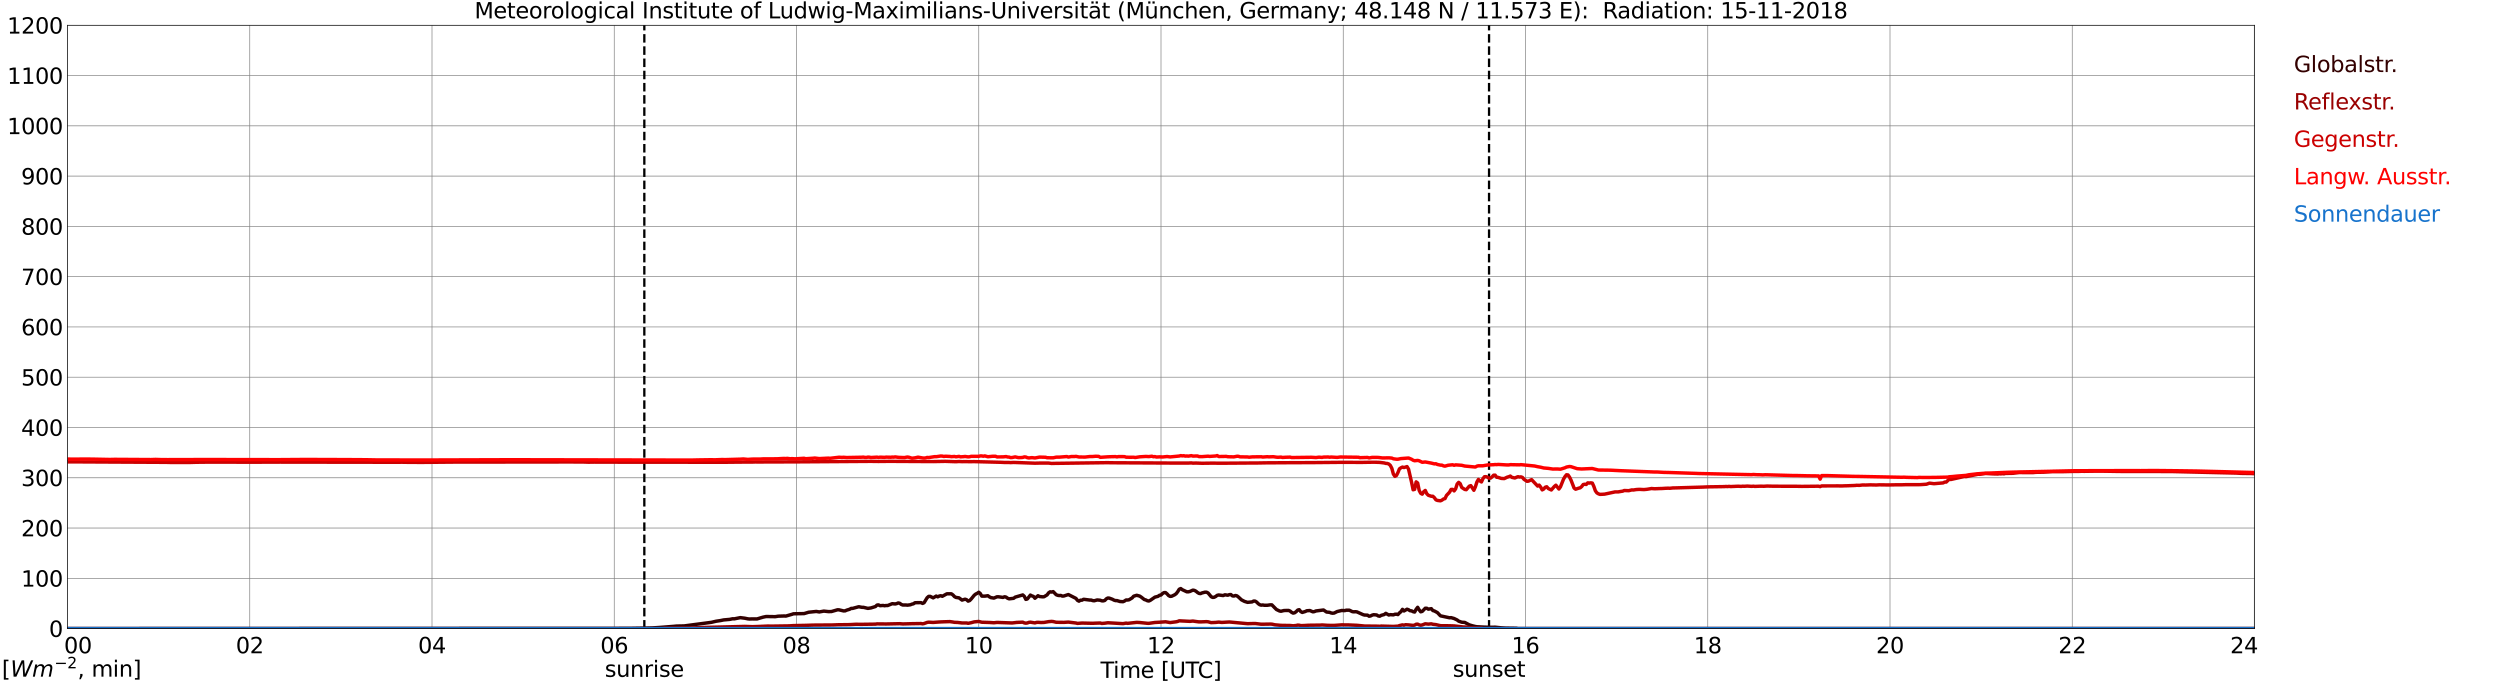 <?xml version="1.0" encoding="utf-8" standalone="no"?>
<!DOCTYPE svg PUBLIC "-//W3C//DTD SVG 1.1//EN"
  "http://www.w3.org/Graphics/SVG/1.1/DTD/svg11.dtd">
<svg xmlns:xlink="http://www.w3.org/1999/xlink" width="1085.4pt" height="296.64pt" viewBox="0 0 1085.4 296.64" xmlns="http://www.w3.org/2000/svg" version="1.1">
 <defs>
  <style type="text/css">*{stroke-linejoin: round; stroke-linecap: butt}</style>
 </defs>
 <g id="figure_1">
  <g id="patch_1">
   <path d="M 0 296.64 
L 1085.4 296.64 
L 1085.4 0 
L 0 0 
z
" style="fill: #ffffff"/>
  </g>
  <g id="axes_1">
   <g id="patch_2">
    <path d="M 29.306 272.909 
L 978.814 272.909 
L 978.814 10.976 
L 29.306 10.976 
z
" style="fill: #ffffff"/>
   </g>
   <g id="patch_3">
    <path d="M 978.814 272.909 
L 978.814 272.909 
L 978.814 10.976 
L 978.814 10.976 
z
" clip-path="url(#p76a9e41470)" style="fill: #d3d3d3; opacity: 0.25; stroke: #d3d3d3; stroke-linejoin: miter"/>
   </g>
   <g id="matplotlib.axis_1">
    <g id="xtick_1">
     <g id="line2d_1">
      <path d="M 29.306 272.909 
L 29.306 10.976 
" clip-path="url(#p76a9e41470)" style="fill: none; stroke: #808080; stroke-width: 0.3; stroke-linecap: square"/>
     </g>
     <g id="line2d_2"/>
     <g id="text_1">
      <!--    00 -->
      <g transform="translate(18.733 283.627) scale(0.095 -0.095)">
       <defs>
        <path id="DejaVuSans-20" transform="scale(0.016)"/>
        <path id="DejaVuSans-30" d="M 2034 4250 
Q 1547 4250 1301 3770 
Q 1056 3291 1056 2328 
Q 1056 1369 1301 889 
Q 1547 409 2034 409 
Q 2525 409 2770 889 
Q 3016 1369 3016 2328 
Q 3016 3291 2770 3770 
Q 2525 4250 2034 4250 
z
M 2034 4750 
Q 2819 4750 3233 4129 
Q 3647 3509 3647 2328 
Q 3647 1150 3233 529 
Q 2819 -91 2034 -91 
Q 1250 -91 836 529 
Q 422 1150 422 2328 
Q 422 3509 836 4129 
Q 1250 4750 2034 4750 
z
" transform="scale(0.016)"/>
       </defs>
       <use xlink:href="#DejaVuSans-20"/>
       <use xlink:href="#DejaVuSans-20" transform="translate(31.787 0)"/>
       <use xlink:href="#DejaVuSans-20" transform="translate(63.574 0)"/>
       <use xlink:href="#DejaVuSans-30" transform="translate(95.361 0)"/>
       <use xlink:href="#DejaVuSans-30" transform="translate(158.984 0)"/>
      </g>
     </g>
    </g>
    <g id="xtick_2">
     <g id="line2d_3">
      <path d="M 108.431 272.909 
L 108.431 10.976 
" clip-path="url(#p76a9e41470)" style="fill: none; stroke: #808080; stroke-width: 0.3; stroke-linecap: square"/>
     </g>
     <g id="line2d_4"/>
     <g id="text_2">
      <!-- 02 -->
      <g transform="translate(102.387 283.627) scale(0.095 -0.095)">
       <defs>
        <path id="DejaVuSans-32" d="M 1228 531 
L 3431 531 
L 3431 0 
L 469 0 
L 469 531 
Q 828 903 1448 1529 
Q 2069 2156 2228 2338 
Q 2531 2678 2651 2914 
Q 2772 3150 2772 3378 
Q 2772 3750 2511 3984 
Q 2250 4219 1831 4219 
Q 1534 4219 1204 4116 
Q 875 4013 500 3803 
L 500 4441 
Q 881 4594 1212 4672 
Q 1544 4750 1819 4750 
Q 2544 4750 2975 4387 
Q 3406 4025 3406 3419 
Q 3406 3131 3298 2873 
Q 3191 2616 2906 2266 
Q 2828 2175 2409 1742 
Q 1991 1309 1228 531 
z
" transform="scale(0.016)"/>
       </defs>
       <use xlink:href="#DejaVuSans-30"/>
       <use xlink:href="#DejaVuSans-32" transform="translate(63.623 0)"/>
      </g>
     </g>
    </g>
    <g id="xtick_3">
     <g id="line2d_5">
      <path d="M 187.557 272.909 
L 187.557 10.976 
" clip-path="url(#p76a9e41470)" style="fill: none; stroke: #808080; stroke-width: 0.3; stroke-linecap: square"/>
     </g>
     <g id="line2d_6"/>
     <g id="text_3">
      <!-- 04 -->
      <g transform="translate(181.513 283.627) scale(0.095 -0.095)">
       <defs>
        <path id="DejaVuSans-34" d="M 2419 4116 
L 825 1625 
L 2419 1625 
L 2419 4116 
z
M 2253 4666 
L 3047 4666 
L 3047 1625 
L 3713 1625 
L 3713 1100 
L 3047 1100 
L 3047 0 
L 2419 0 
L 2419 1100 
L 313 1100 
L 313 1709 
L 2253 4666 
z
" transform="scale(0.016)"/>
       </defs>
       <use xlink:href="#DejaVuSans-30"/>
       <use xlink:href="#DejaVuSans-34" transform="translate(63.623 0)"/>
      </g>
     </g>
    </g>
    <g id="xtick_4">
     <g id="line2d_7">
      <path d="M 266.683 272.909 
L 266.683 10.976 
" clip-path="url(#p76a9e41470)" style="fill: none; stroke: #808080; stroke-width: 0.3; stroke-linecap: square"/>
     </g>
     <g id="line2d_8"/>
     <g id="text_4">
      <!-- 06 -->
      <g transform="translate(260.638 283.627) scale(0.095 -0.095)">
       <defs>
        <path id="DejaVuSans-36" d="M 2113 2584 
Q 1688 2584 1439 2293 
Q 1191 2003 1191 1497 
Q 1191 994 1439 701 
Q 1688 409 2113 409 
Q 2538 409 2786 701 
Q 3034 994 3034 1497 
Q 3034 2003 2786 2293 
Q 2538 2584 2113 2584 
z
M 3366 4563 
L 3366 3988 
Q 3128 4100 2886 4159 
Q 2644 4219 2406 4219 
Q 1781 4219 1451 3797 
Q 1122 3375 1075 2522 
Q 1259 2794 1537 2939 
Q 1816 3084 2150 3084 
Q 2853 3084 3261 2657 
Q 3669 2231 3669 1497 
Q 3669 778 3244 343 
Q 2819 -91 2113 -91 
Q 1303 -91 875 529 
Q 447 1150 447 2328 
Q 447 3434 972 4092 
Q 1497 4750 2381 4750 
Q 2619 4750 2861 4703 
Q 3103 4656 3366 4563 
z
" transform="scale(0.016)"/>
       </defs>
       <use xlink:href="#DejaVuSans-30"/>
       <use xlink:href="#DejaVuSans-36" transform="translate(63.623 0)"/>
      </g>
     </g>
    </g>
    <g id="xtick_5">
     <g id="line2d_9">
      <path d="M 345.808 272.909 
L 345.808 10.976 
" clip-path="url(#p76a9e41470)" style="fill: none; stroke: #808080; stroke-width: 0.3; stroke-linecap: square"/>
     </g>
     <g id="line2d_10"/>
     <g id="text_5">
      <!-- 08 -->
      <g transform="translate(339.764 283.627) scale(0.095 -0.095)">
       <defs>
        <path id="DejaVuSans-38" d="M 2034 2216 
Q 1584 2216 1326 1975 
Q 1069 1734 1069 1313 
Q 1069 891 1326 650 
Q 1584 409 2034 409 
Q 2484 409 2743 651 
Q 3003 894 3003 1313 
Q 3003 1734 2745 1975 
Q 2488 2216 2034 2216 
z
M 1403 2484 
Q 997 2584 770 2862 
Q 544 3141 544 3541 
Q 544 4100 942 4425 
Q 1341 4750 2034 4750 
Q 2731 4750 3128 4425 
Q 3525 4100 3525 3541 
Q 3525 3141 3298 2862 
Q 3072 2584 2669 2484 
Q 3125 2378 3379 2068 
Q 3634 1759 3634 1313 
Q 3634 634 3220 271 
Q 2806 -91 2034 -91 
Q 1263 -91 848 271 
Q 434 634 434 1313 
Q 434 1759 690 2068 
Q 947 2378 1403 2484 
z
M 1172 3481 
Q 1172 3119 1398 2916 
Q 1625 2713 2034 2713 
Q 2441 2713 2670 2916 
Q 2900 3119 2900 3481 
Q 2900 3844 2670 4047 
Q 2441 4250 2034 4250 
Q 1625 4250 1398 4047 
Q 1172 3844 1172 3481 
z
" transform="scale(0.016)"/>
       </defs>
       <use xlink:href="#DejaVuSans-30"/>
       <use xlink:href="#DejaVuSans-38" transform="translate(63.623 0)"/>
      </g>
     </g>
    </g>
    <g id="xtick_6">
     <g id="line2d_11">
      <path d="M 424.934 272.909 
L 424.934 10.976 
" clip-path="url(#p76a9e41470)" style="fill: none; stroke: #808080; stroke-width: 0.3; stroke-linecap: square"/>
     </g>
     <g id="line2d_12"/>
     <g id="text_6">
      <!-- 10 -->
      <g transform="translate(418.89 283.627) scale(0.095 -0.095)">
       <defs>
        <path id="DejaVuSans-31" d="M 794 531 
L 1825 531 
L 1825 4091 
L 703 3866 
L 703 4441 
L 1819 4666 
L 2450 4666 
L 2450 531 
L 3481 531 
L 3481 0 
L 794 0 
L 794 531 
z
" transform="scale(0.016)"/>
       </defs>
       <use xlink:href="#DejaVuSans-31"/>
       <use xlink:href="#DejaVuSans-30" transform="translate(63.623 0)"/>
      </g>
     </g>
    </g>
    <g id="xtick_7">
     <g id="line2d_13">
      <path d="M 504.06 272.909 
L 504.06 10.976 
" clip-path="url(#p76a9e41470)" style="fill: none; stroke: #808080; stroke-width: 0.3; stroke-linecap: square"/>
     </g>
     <g id="line2d_14"/>
     <g id="text_7">
      <!-- 12 -->
      <g transform="translate(498.015 283.627) scale(0.095 -0.095)">
       <use xlink:href="#DejaVuSans-31"/>
       <use xlink:href="#DejaVuSans-32" transform="translate(63.623 0)"/>
      </g>
     </g>
    </g>
    <g id="xtick_8">
     <g id="line2d_15">
      <path d="M 583.185 272.909 
L 583.185 10.976 
" clip-path="url(#p76a9e41470)" style="fill: none; stroke: #808080; stroke-width: 0.3; stroke-linecap: square"/>
     </g>
     <g id="line2d_16"/>
     <g id="text_8">
      <!-- 14 -->
      <g transform="translate(577.141 283.627) scale(0.095 -0.095)">
       <use xlink:href="#DejaVuSans-31"/>
       <use xlink:href="#DejaVuSans-34" transform="translate(63.623 0)"/>
      </g>
     </g>
    </g>
    <g id="xtick_9">
     <g id="line2d_17">
      <path d="M 662.311 272.909 
L 662.311 10.976 
" clip-path="url(#p76a9e41470)" style="fill: none; stroke: #808080; stroke-width: 0.3; stroke-linecap: square"/>
     </g>
     <g id="line2d_18"/>
     <g id="text_9">
      <!-- 16 -->
      <g transform="translate(656.267 283.627) scale(0.095 -0.095)">
       <use xlink:href="#DejaVuSans-31"/>
       <use xlink:href="#DejaVuSans-36" transform="translate(63.623 0)"/>
      </g>
     </g>
    </g>
    <g id="xtick_10">
     <g id="line2d_19">
      <path d="M 741.437 272.909 
L 741.437 10.976 
" clip-path="url(#p76a9e41470)" style="fill: none; stroke: #808080; stroke-width: 0.3; stroke-linecap: square"/>
     </g>
     <g id="line2d_20"/>
     <g id="text_10">
      <!-- 18 -->
      <g transform="translate(735.392 283.627) scale(0.095 -0.095)">
       <use xlink:href="#DejaVuSans-31"/>
       <use xlink:href="#DejaVuSans-38" transform="translate(63.623 0)"/>
      </g>
     </g>
    </g>
    <g id="xtick_11">
     <g id="line2d_21">
      <path d="M 820.562 272.909 
L 820.562 10.976 
" clip-path="url(#p76a9e41470)" style="fill: none; stroke: #808080; stroke-width: 0.3; stroke-linecap: square"/>
     </g>
     <g id="line2d_22"/>
     <g id="text_11">
      <!-- 20 -->
      <g transform="translate(814.518 283.627) scale(0.095 -0.095)">
       <use xlink:href="#DejaVuSans-32"/>
       <use xlink:href="#DejaVuSans-30" transform="translate(63.623 0)"/>
      </g>
     </g>
    </g>
    <g id="xtick_12">
     <g id="line2d_23">
      <path d="M 899.688 272.909 
L 899.688 10.976 
" clip-path="url(#p76a9e41470)" style="fill: none; stroke: #808080; stroke-width: 0.3; stroke-linecap: square"/>
     </g>
     <g id="line2d_24"/>
     <g id="text_12">
      <!-- 22 -->
      <g transform="translate(893.644 283.627) scale(0.095 -0.095)">
       <use xlink:href="#DejaVuSans-32"/>
       <use xlink:href="#DejaVuSans-32" transform="translate(63.623 0)"/>
      </g>
     </g>
    </g>
    <g id="xtick_13">
     <g id="line2d_25">
      <path d="M 978.814 272.909 
L 978.814 10.976 
" clip-path="url(#p76a9e41470)" style="fill: none; stroke: #808080; stroke-width: 0.3; stroke-linecap: square"/>
     </g>
     <g id="line2d_26"/>
     <g id="text_13">
      <!-- 24    -->
      <g transform="translate(968.241 283.627) scale(0.095 -0.095)">
       <use xlink:href="#DejaVuSans-32"/>
       <use xlink:href="#DejaVuSans-34" transform="translate(63.623 0)"/>
       <use xlink:href="#DejaVuSans-20" transform="translate(127.246 0)"/>
       <use xlink:href="#DejaVuSans-20" transform="translate(159.033 0)"/>
       <use xlink:href="#DejaVuSans-20" transform="translate(190.82 0)"/>
      </g>
     </g>
    </g>
    <g id="text_14">
     <!-- Time [UTC] -->
     <g transform="translate(477.806 294.322) scale(0.095 -0.095)">
      <defs>
       <path id="DejaVuSans-54" d="M -19 4666 
L 3928 4666 
L 3928 4134 
L 2272 4134 
L 2272 0 
L 1638 0 
L 1638 4134 
L -19 4134 
L -19 4666 
z
" transform="scale(0.016)"/>
       <path id="DejaVuSans-69" d="M 603 3500 
L 1178 3500 
L 1178 0 
L 603 0 
L 603 3500 
z
M 603 4863 
L 1178 4863 
L 1178 4134 
L 603 4134 
L 603 4863 
z
" transform="scale(0.016)"/>
       <path id="DejaVuSans-6d" d="M 3328 2828 
Q 3544 3216 3844 3400 
Q 4144 3584 4550 3584 
Q 5097 3584 5394 3201 
Q 5691 2819 5691 2113 
L 5691 0 
L 5113 0 
L 5113 2094 
Q 5113 2597 4934 2840 
Q 4756 3084 4391 3084 
Q 3944 3084 3684 2787 
Q 3425 2491 3425 1978 
L 3425 0 
L 2847 0 
L 2847 2094 
Q 2847 2600 2669 2842 
Q 2491 3084 2119 3084 
Q 1678 3084 1418 2786 
Q 1159 2488 1159 1978 
L 1159 0 
L 581 0 
L 581 3500 
L 1159 3500 
L 1159 2956 
Q 1356 3278 1631 3431 
Q 1906 3584 2284 3584 
Q 2666 3584 2933 3390 
Q 3200 3197 3328 2828 
z
" transform="scale(0.016)"/>
       <path id="DejaVuSans-65" d="M 3597 1894 
L 3597 1613 
L 953 1613 
Q 991 1019 1311 708 
Q 1631 397 2203 397 
Q 2534 397 2845 478 
Q 3156 559 3463 722 
L 3463 178 
Q 3153 47 2828 -22 
Q 2503 -91 2169 -91 
Q 1331 -91 842 396 
Q 353 884 353 1716 
Q 353 2575 817 3079 
Q 1281 3584 2069 3584 
Q 2775 3584 3186 3129 
Q 3597 2675 3597 1894 
z
M 3022 2063 
Q 3016 2534 2758 2815 
Q 2500 3097 2075 3097 
Q 1594 3097 1305 2825 
Q 1016 2553 972 2059 
L 3022 2063 
z
" transform="scale(0.016)"/>
       <path id="DejaVuSans-5b" d="M 550 4863 
L 1875 4863 
L 1875 4416 
L 1125 4416 
L 1125 -397 
L 1875 -397 
L 1875 -844 
L 550 -844 
L 550 4863 
z
" transform="scale(0.016)"/>
       <path id="DejaVuSans-55" d="M 556 4666 
L 1191 4666 
L 1191 1831 
Q 1191 1081 1462 751 
Q 1734 422 2344 422 
Q 2950 422 3222 751 
Q 3494 1081 3494 1831 
L 3494 4666 
L 4128 4666 
L 4128 1753 
Q 4128 841 3676 375 
Q 3225 -91 2344 -91 
Q 1459 -91 1007 375 
Q 556 841 556 1753 
L 556 4666 
z
" transform="scale(0.016)"/>
       <path id="DejaVuSans-43" d="M 4122 4306 
L 4122 3641 
Q 3803 3938 3442 4084 
Q 3081 4231 2675 4231 
Q 1875 4231 1450 3742 
Q 1025 3253 1025 2328 
Q 1025 1406 1450 917 
Q 1875 428 2675 428 
Q 3081 428 3442 575 
Q 3803 722 4122 1019 
L 4122 359 
Q 3791 134 3420 21 
Q 3050 -91 2638 -91 
Q 1578 -91 968 557 
Q 359 1206 359 2328 
Q 359 3453 968 4101 
Q 1578 4750 2638 4750 
Q 3056 4750 3426 4639 
Q 3797 4528 4122 4306 
z
" transform="scale(0.016)"/>
       <path id="DejaVuSans-5d" d="M 1947 4863 
L 1947 -844 
L 622 -844 
L 622 -397 
L 1369 -397 
L 1369 4416 
L 622 4416 
L 622 4863 
L 1947 4863 
z
" transform="scale(0.016)"/>
      </defs>
      <use xlink:href="#DejaVuSans-54"/>
      <use xlink:href="#DejaVuSans-69" transform="translate(57.959 0)"/>
      <use xlink:href="#DejaVuSans-6d" transform="translate(85.742 0)"/>
      <use xlink:href="#DejaVuSans-65" transform="translate(183.154 0)"/>
      <use xlink:href="#DejaVuSans-20" transform="translate(244.678 0)"/>
      <use xlink:href="#DejaVuSans-5b" transform="translate(276.465 0)"/>
      <use xlink:href="#DejaVuSans-55" transform="translate(315.479 0)"/>
      <use xlink:href="#DejaVuSans-54" transform="translate(388.672 0)"/>
      <use xlink:href="#DejaVuSans-43" transform="translate(443.881 0)"/>
      <use xlink:href="#DejaVuSans-5d" transform="translate(513.705 0)"/>
     </g>
    </g>
   </g>
   <g id="matplotlib.axis_2">
    <g id="ytick_1">
     <g id="line2d_27">
      <path d="M 29.306 272.909 
L 978.814 272.909 
" clip-path="url(#p76a9e41470)" style="fill: none; stroke: #808080; stroke-width: 0.3; stroke-linecap: square"/>
     </g>
     <g id="line2d_28"/>
     <g id="text_15">
      <!-- 0 -->
      <g transform="translate(21.261 276.518) scale(0.095 -0.095)">
       <use xlink:href="#DejaVuSans-30"/>
      </g>
     </g>
    </g>
    <g id="ytick_2">
     <g id="line2d_29">
      <path d="M 29.306 251.081 
L 978.814 251.081 
" clip-path="url(#p76a9e41470)" style="fill: none; stroke: #808080; stroke-width: 0.3; stroke-linecap: square"/>
     </g>
     <g id="line2d_30"/>
     <g id="text_16">
      <!-- 100 -->
      <g transform="translate(9.173 254.69) scale(0.095 -0.095)">
       <use xlink:href="#DejaVuSans-31"/>
       <use xlink:href="#DejaVuSans-30" transform="translate(63.623 0)"/>
       <use xlink:href="#DejaVuSans-30" transform="translate(127.246 0)"/>
      </g>
     </g>
    </g>
    <g id="ytick_3">
     <g id="line2d_31">
      <path d="M 29.306 229.253 
L 978.814 229.253 
" clip-path="url(#p76a9e41470)" style="fill: none; stroke: #808080; stroke-width: 0.3; stroke-linecap: square"/>
     </g>
     <g id="line2d_32"/>
     <g id="text_17">
      <!-- 200 -->
      <g transform="translate(9.173 232.863) scale(0.095 -0.095)">
       <use xlink:href="#DejaVuSans-32"/>
       <use xlink:href="#DejaVuSans-30" transform="translate(63.623 0)"/>
       <use xlink:href="#DejaVuSans-30" transform="translate(127.246 0)"/>
      </g>
     </g>
    </g>
    <g id="ytick_4">
     <g id="line2d_33">
      <path d="M 29.306 207.426 
L 978.814 207.426 
" clip-path="url(#p76a9e41470)" style="fill: none; stroke: #808080; stroke-width: 0.3; stroke-linecap: square"/>
     </g>
     <g id="line2d_34"/>
     <g id="text_18">
      <!-- 300 -->
      <g transform="translate(9.173 211.035) scale(0.095 -0.095)">
       <defs>
        <path id="DejaVuSans-33" d="M 2597 2516 
Q 3050 2419 3304 2112 
Q 3559 1806 3559 1356 
Q 3559 666 3084 287 
Q 2609 -91 1734 -91 
Q 1441 -91 1130 -33 
Q 819 25 488 141 
L 488 750 
Q 750 597 1062 519 
Q 1375 441 1716 441 
Q 2309 441 2620 675 
Q 2931 909 2931 1356 
Q 2931 1769 2642 2001 
Q 2353 2234 1838 2234 
L 1294 2234 
L 1294 2753 
L 1863 2753 
Q 2328 2753 2575 2939 
Q 2822 3125 2822 3475 
Q 2822 3834 2567 4026 
Q 2313 4219 1838 4219 
Q 1578 4219 1281 4162 
Q 984 4106 628 3988 
L 628 4550 
Q 988 4650 1302 4700 
Q 1616 4750 1894 4750 
Q 2613 4750 3031 4423 
Q 3450 4097 3450 3541 
Q 3450 3153 3228 2886 
Q 3006 2619 2597 2516 
z
" transform="scale(0.016)"/>
       </defs>
       <use xlink:href="#DejaVuSans-33"/>
       <use xlink:href="#DejaVuSans-30" transform="translate(63.623 0)"/>
       <use xlink:href="#DejaVuSans-30" transform="translate(127.246 0)"/>
      </g>
     </g>
    </g>
    <g id="ytick_5">
     <g id="line2d_35">
      <path d="M 29.306 185.598 
L 978.814 185.598 
" clip-path="url(#p76a9e41470)" style="fill: none; stroke: #808080; stroke-width: 0.3; stroke-linecap: square"/>
     </g>
     <g id="line2d_36"/>
     <g id="text_19">
      <!-- 400 -->
      <g transform="translate(9.173 189.207) scale(0.095 -0.095)">
       <use xlink:href="#DejaVuSans-34"/>
       <use xlink:href="#DejaVuSans-30" transform="translate(63.623 0)"/>
       <use xlink:href="#DejaVuSans-30" transform="translate(127.246 0)"/>
      </g>
     </g>
    </g>
    <g id="ytick_6">
     <g id="line2d_37">
      <path d="M 29.306 163.77 
L 978.814 163.77 
" clip-path="url(#p76a9e41470)" style="fill: none; stroke: #808080; stroke-width: 0.3; stroke-linecap: square"/>
     </g>
     <g id="line2d_38"/>
     <g id="text_20">
      <!-- 500 -->
      <g transform="translate(9.173 167.379) scale(0.095 -0.095)">
       <defs>
        <path id="DejaVuSans-35" d="M 691 4666 
L 3169 4666 
L 3169 4134 
L 1269 4134 
L 1269 2991 
Q 1406 3038 1543 3061 
Q 1681 3084 1819 3084 
Q 2600 3084 3056 2656 
Q 3513 2228 3513 1497 
Q 3513 744 3044 326 
Q 2575 -91 1722 -91 
Q 1428 -91 1123 -41 
Q 819 9 494 109 
L 494 744 
Q 775 591 1075 516 
Q 1375 441 1709 441 
Q 2250 441 2565 725 
Q 2881 1009 2881 1497 
Q 2881 1984 2565 2268 
Q 2250 2553 1709 2553 
Q 1456 2553 1204 2497 
Q 953 2441 691 2322 
L 691 4666 
z
" transform="scale(0.016)"/>
       </defs>
       <use xlink:href="#DejaVuSans-35"/>
       <use xlink:href="#DejaVuSans-30" transform="translate(63.623 0)"/>
       <use xlink:href="#DejaVuSans-30" transform="translate(127.246 0)"/>
      </g>
     </g>
    </g>
    <g id="ytick_7">
     <g id="line2d_39">
      <path d="M 29.306 141.942 
L 978.814 141.942 
" clip-path="url(#p76a9e41470)" style="fill: none; stroke: #808080; stroke-width: 0.3; stroke-linecap: square"/>
     </g>
     <g id="line2d_40"/>
     <g id="text_21">
      <!-- 600 -->
      <g transform="translate(9.173 145.551) scale(0.095 -0.095)">
       <use xlink:href="#DejaVuSans-36"/>
       <use xlink:href="#DejaVuSans-30" transform="translate(63.623 0)"/>
       <use xlink:href="#DejaVuSans-30" transform="translate(127.246 0)"/>
      </g>
     </g>
    </g>
    <g id="ytick_8">
     <g id="line2d_41">
      <path d="M 29.306 120.114 
L 978.814 120.114 
" clip-path="url(#p76a9e41470)" style="fill: none; stroke: #808080; stroke-width: 0.3; stroke-linecap: square"/>
     </g>
     <g id="line2d_42"/>
     <g id="text_22">
      <!-- 700 -->
      <g transform="translate(9.173 123.724) scale(0.095 -0.095)">
       <defs>
        <path id="DejaVuSans-37" d="M 525 4666 
L 3525 4666 
L 3525 4397 
L 1831 0 
L 1172 0 
L 2766 4134 
L 525 4134 
L 525 4666 
z
" transform="scale(0.016)"/>
       </defs>
       <use xlink:href="#DejaVuSans-37"/>
       <use xlink:href="#DejaVuSans-30" transform="translate(63.623 0)"/>
       <use xlink:href="#DejaVuSans-30" transform="translate(127.246 0)"/>
      </g>
     </g>
    </g>
    <g id="ytick_9">
     <g id="line2d_43">
      <path d="M 29.306 98.287 
L 978.814 98.287 
" clip-path="url(#p76a9e41470)" style="fill: none; stroke: #808080; stroke-width: 0.3; stroke-linecap: square"/>
     </g>
     <g id="line2d_44"/>
     <g id="text_23">
      <!-- 800 -->
      <g transform="translate(9.173 101.896) scale(0.095 -0.095)">
       <use xlink:href="#DejaVuSans-38"/>
       <use xlink:href="#DejaVuSans-30" transform="translate(63.623 0)"/>
       <use xlink:href="#DejaVuSans-30" transform="translate(127.246 0)"/>
      </g>
     </g>
    </g>
    <g id="ytick_10">
     <g id="line2d_45">
      <path d="M 29.306 76.459 
L 978.814 76.459 
" clip-path="url(#p76a9e41470)" style="fill: none; stroke: #808080; stroke-width: 0.3; stroke-linecap: square"/>
     </g>
     <g id="line2d_46"/>
     <g id="text_24">
      <!-- 900 -->
      <g transform="translate(9.173 80.068) scale(0.095 -0.095)">
       <defs>
        <path id="DejaVuSans-39" d="M 703 97 
L 703 672 
Q 941 559 1184 500 
Q 1428 441 1663 441 
Q 2288 441 2617 861 
Q 2947 1281 2994 2138 
Q 2813 1869 2534 1725 
Q 2256 1581 1919 1581 
Q 1219 1581 811 2004 
Q 403 2428 403 3163 
Q 403 3881 828 4315 
Q 1253 4750 1959 4750 
Q 2769 4750 3195 4129 
Q 3622 3509 3622 2328 
Q 3622 1225 3098 567 
Q 2575 -91 1691 -91 
Q 1453 -91 1209 -44 
Q 966 3 703 97 
z
M 1959 2075 
Q 2384 2075 2632 2365 
Q 2881 2656 2881 3163 
Q 2881 3666 2632 3958 
Q 2384 4250 1959 4250 
Q 1534 4250 1286 3958 
Q 1038 3666 1038 3163 
Q 1038 2656 1286 2365 
Q 1534 2075 1959 2075 
z
" transform="scale(0.016)"/>
       </defs>
       <use xlink:href="#DejaVuSans-39"/>
       <use xlink:href="#DejaVuSans-30" transform="translate(63.623 0)"/>
       <use xlink:href="#DejaVuSans-30" transform="translate(127.246 0)"/>
      </g>
     </g>
    </g>
    <g id="ytick_11">
     <g id="line2d_47">
      <path d="M 29.306 54.631 
L 978.814 54.631 
" clip-path="url(#p76a9e41470)" style="fill: none; stroke: #808080; stroke-width: 0.3; stroke-linecap: square"/>
     </g>
     <g id="line2d_48"/>
     <g id="text_25">
      <!-- 1000 -->
      <g transform="translate(3.128 58.24) scale(0.095 -0.095)">
       <use xlink:href="#DejaVuSans-31"/>
       <use xlink:href="#DejaVuSans-30" transform="translate(63.623 0)"/>
       <use xlink:href="#DejaVuSans-30" transform="translate(127.246 0)"/>
       <use xlink:href="#DejaVuSans-30" transform="translate(190.869 0)"/>
      </g>
     </g>
    </g>
    <g id="ytick_12">
     <g id="line2d_49">
      <path d="M 29.306 32.803 
L 978.814 32.803 
" clip-path="url(#p76a9e41470)" style="fill: none; stroke: #808080; stroke-width: 0.3; stroke-linecap: square"/>
     </g>
     <g id="line2d_50"/>
     <g id="text_26">
      <!-- 1100 -->
      <g transform="translate(3.128 36.413) scale(0.095 -0.095)">
       <use xlink:href="#DejaVuSans-31"/>
       <use xlink:href="#DejaVuSans-31" transform="translate(63.623 0)"/>
       <use xlink:href="#DejaVuSans-30" transform="translate(127.246 0)"/>
       <use xlink:href="#DejaVuSans-30" transform="translate(190.869 0)"/>
      </g>
     </g>
    </g>
    <g id="ytick_13">
     <g id="line2d_51">
      <path d="M 29.306 10.976 
L 978.814 10.976 
" clip-path="url(#p76a9e41470)" style="fill: none; stroke: #808080; stroke-width: 0.3; stroke-linecap: square"/>
     </g>
     <g id="line2d_52"/>
     <g id="text_27">
      <!-- 1200 -->
      <g transform="translate(3.128 14.585) scale(0.095 -0.095)">
       <use xlink:href="#DejaVuSans-31"/>
       <use xlink:href="#DejaVuSans-32" transform="translate(63.623 0)"/>
       <use xlink:href="#DejaVuSans-30" transform="translate(127.246 0)"/>
       <use xlink:href="#DejaVuSans-30" transform="translate(190.869 0)"/>
      </g>
     </g>
    </g>
   </g>
   <g id="line2d_53">
    <path d="M 279.739 272.909 
L 279.739 10.976 
" clip-path="url(#p76a9e41470)" style="fill: none; stroke-dasharray: 3.7,1.6; stroke-dashoffset: 0; stroke: #000000"/>
   </g>
   <g id="line2d_54">
    <path d="M 646.486 272.909 
L 646.486 10.976 
" clip-path="url(#p76a9e41470)" style="fill: none; stroke-dasharray: 3.7,1.6; stroke-dashoffset: 0; stroke: #000000"/>
   </g>
   <g id="line2d_55">
    <path d="M 29.306 272.909 
L 273.277 272.806 
L 275.255 272.765 
L 280.53 272.68 
L 283.167 272.616 
L 286.464 272.405 
L 292.399 271.94 
L 293.717 271.813 
L 297.014 271.75 
L 308.883 270.185 
L 310.861 269.72 
L 312.839 269.423 
L 314.158 269.148 
L 316.796 268.914 
L 318.114 268.639 
L 318.774 268.683 
L 321.411 268.155 
L 323.39 268.408 
L 324.708 268.683 
L 325.368 268.746 
L 326.686 268.703 
L 328.665 268.724 
L 329.983 268.323 
L 331.302 267.943 
L 332.621 267.668 
L 336.577 267.731 
L 337.896 267.52 
L 340.533 267.434 
L 341.193 267.476 
L 343.83 266.716 
L 344.49 266.483 
L 349.105 266.398 
L 351.083 265.806 
L 354.38 265.468 
L 355.699 265.679 
L 357.677 265.319 
L 359.655 265.531 
L 360.974 265.509 
L 363.612 264.747 
L 364.271 264.769 
L 366.249 265.234 
L 366.909 265.215 
L 367.568 264.918 
L 368.887 264.516 
L 369.546 264.134 
L 370.206 264.134 
L 372.843 263.416 
L 374.162 263.669 
L 374.821 263.669 
L 376.799 264.134 
L 378.118 263.944 
L 380.096 263.331 
L 380.756 262.698 
L 381.415 262.613 
L 382.074 262.971 
L 383.393 262.866 
L 384.053 262.992 
L 384.712 262.888 
L 385.371 262.907 
L 387.349 262.104 
L 388.668 262.211 
L 389.328 262.063 
L 389.987 261.766 
L 390.646 261.936 
L 391.306 262.423 
L 391.965 262.676 
L 393.284 262.654 
L 393.943 262.739 
L 395.262 262.569 
L 395.921 262.294 
L 396.581 262.148 
L 397.24 261.681 
L 399.218 261.639 
L 399.878 261.639 
L 400.537 261.977 
L 401.196 261.681 
L 402.515 259.524 
L 403.175 258.932 
L 403.834 258.911 
L 405.153 259.565 
L 406.471 258.784 
L 407.131 259.122 
L 407.79 258.784 
L 408.45 258.636 
L 409.109 258.889 
L 411.087 257.811 
L 413.065 257.811 
L 413.725 258.297 
L 414.384 259.015 
L 415.043 259.376 
L 416.362 259.565 
L 417.681 260.539 
L 419 260.137 
L 419.659 260.371 
L 420.318 260.984 
L 420.978 260.751 
L 421.637 260.074 
L 422.956 258.446 
L 423.615 257.917 
L 424.275 257.599 
L 424.934 257.134 
L 425.593 257.684 
L 426.253 258.806 
L 427.572 258.826 
L 428.89 258.636 
L 429.55 259.122 
L 430.209 259.461 
L 431.528 259.672 
L 432.847 259.101 
L 433.506 259.101 
L 435.484 259.376 
L 436.144 259.081 
L 436.803 259.249 
L 437.462 259.736 
L 438.122 259.989 
L 440.1 259.758 
L 440.759 259.249 
L 444.056 258.297 
L 444.716 258.911 
L 445.375 260.223 
L 446.034 260.052 
L 447.353 258.361 
L 448.012 258.721 
L 448.672 258.932 
L 449.331 259.736 
L 450.65 258.636 
L 451.309 258.974 
L 452.628 259.122 
L 453.287 259.081 
L 454.606 258.275 
L 455.266 257.387 
L 455.925 256.944 
L 456.584 257.049 
L 457.244 256.859 
L 458.563 258.212 
L 459.222 258.468 
L 459.881 258.572 
L 460.541 258.509 
L 461.2 258.806 
L 461.859 258.762 
L 463.838 258.129 
L 467.134 259.799 
L 467.794 260.646 
L 468.453 261.004 
L 469.113 260.561 
L 469.772 260.583 
L 470.431 260.179 
L 473.069 260.517 
L 473.728 260.517 
L 474.388 260.751 
L 475.047 260.836 
L 476.366 260.476 
L 477.685 260.602 
L 478.344 260.858 
L 479.003 260.877 
L 479.663 260.687 
L 480.322 259.989 
L 480.981 259.629 
L 481.641 259.694 
L 482.96 260.179 
L 483.619 260.539 
L 484.278 260.751 
L 484.938 260.751 
L 486.256 261.152 
L 487.575 261.237 
L 488.235 260.941 
L 488.894 260.476 
L 489.553 260.517 
L 490.213 260.391 
L 491.532 259.587 
L 492.191 258.847 
L 493.51 258.446 
L 494.828 258.806 
L 495.488 259.249 
L 496.807 260.286 
L 497.466 260.476 
L 498.125 260.814 
L 498.785 260.941 
L 499.444 260.624 
L 501.422 259.249 
L 502.741 258.911 
L 503.4 258.446 
L 504.06 258.339 
L 504.719 257.684 
L 505.379 257.282 
L 506.038 257.282 
L 506.697 257.832 
L 507.357 258.572 
L 508.016 258.932 
L 508.675 258.869 
L 509.994 258.234 
L 510.654 257.747 
L 511.313 256.9 
L 511.972 255.822 
L 512.632 255.527 
L 513.291 256.014 
L 515.269 256.944 
L 515.929 256.944 
L 516.588 256.796 
L 517.907 256.204 
L 518.566 256.331 
L 519.226 256.669 
L 519.885 257.219 
L 520.544 257.621 
L 521.204 257.725 
L 521.863 257.431 
L 523.182 257.092 
L 523.841 257.112 
L 524.501 257.45 
L 525.819 259.037 
L 526.479 259.376 
L 527.138 259.312 
L 527.797 258.974 
L 528.457 258.468 
L 529.116 258.319 
L 531.094 258.572 
L 531.754 258.234 
L 533.073 258.424 
L 533.732 258.171 
L 534.391 258.129 
L 535.051 258.699 
L 535.71 258.784 
L 536.369 258.531 
L 537.029 258.699 
L 537.688 259.208 
L 539.007 260.434 
L 540.326 261.111 
L 541.644 261.513 
L 543.623 261.323 
L 544.282 260.941 
L 544.941 260.984 
L 545.601 261.406 
L 546.26 262.084 
L 546.919 262.549 
L 547.579 262.739 
L 548.238 262.654 
L 548.898 262.781 
L 550.216 262.781 
L 551.535 262.591 
L 552.195 262.613 
L 554.173 264.621 
L 555.491 265.256 
L 556.151 265.383 
L 557.47 265.066 
L 559.448 265.022 
L 560.107 265.297 
L 560.766 265.848 
L 561.426 266.186 
L 562.085 266.04 
L 562.745 265.553 
L 563.404 264.876 
L 564.063 264.706 
L 564.723 265.509 
L 565.382 265.891 
L 566.701 265.49 
L 567.36 265.171 
L 568.679 265.066 
L 569.998 265.636 
L 570.657 265.531 
L 571.317 265.256 
L 574.613 264.833 
L 575.932 265.721 
L 577.251 265.848 
L 577.91 266.123 
L 578.57 266.23 
L 579.229 266.166 
L 580.548 265.509 
L 582.526 265.044 
L 583.845 265.108 
L 584.504 264.918 
L 585.823 264.918 
L 587.142 265.553 
L 587.801 265.636 
L 588.46 265.572 
L 589.12 265.658 
L 591.757 266.843 
L 592.417 267.033 
L 593.736 267.074 
L 594.395 267.541 
L 595.054 267.413 
L 595.714 267.074 
L 596.373 266.884 
L 597.692 266.991 
L 598.351 267.413 
L 599.011 267.541 
L 599.67 267.159 
L 600.989 266.799 
L 601.648 266.293 
L 602.967 267.011 
L 603.626 266.863 
L 604.945 266.948 
L 605.604 266.694 
L 606.264 266.653 
L 606.923 266.821 
L 607.582 266.103 
L 608.242 265.553 
L 608.901 264.557 
L 609.561 265.256 
L 610.879 264.494 
L 611.539 264.728 
L 612.198 265.151 
L 612.858 265.215 
L 613.517 265.572 
L 614.176 265.721 
L 614.836 264.516 
L 615.495 263.669 
L 616.154 264.791 
L 616.814 265.616 
L 617.473 265.446 
L 618.792 264.071 
L 619.451 264.071 
L 620.111 264.472 
L 621.429 264.263 
L 622.089 265.086 
L 622.748 265.256 
L 624.067 265.974 
L 625.386 267.371 
L 629.342 268.218 
L 630.001 268.155 
L 631.32 268.535 
L 632.639 269.17 
L 633.298 269.676 
L 634.617 270.141 
L 635.936 270.226 
L 637.914 271.285 
L 639.233 271.686 
L 640.552 272.003 
L 641.211 272.11 
L 642.53 272.173 
L 644.508 272.278 
L 647.805 272.341 
L 649.123 272.3 
L 651.761 272.575 
L 653.739 272.701 
L 658.355 272.765 
L 659.014 272.909 
L 978.154 272.909 
L 978.154 272.909 
" clip-path="url(#p76a9e41470)" style="fill: none; stroke: #330000; stroke-width: 1.5; stroke-linecap: square"/>
   </g>
   <g id="line2d_56">
    <path d="M 29.306 272.909 
L 287.783 272.909 
L 288.442 272.749 
L 293.717 272.684 
L 300.971 272.601 
L 304.267 272.453 
L 308.224 272.346 
L 323.39 271.966 
L 326.686 272.071 
L 329.324 271.988 
L 333.28 271.817 
L 335.258 271.839 
L 342.512 271.732 
L 344.49 271.606 
L 349.765 271.501 
L 353.062 271.394 
L 361.634 271.331 
L 363.612 271.248 
L 368.887 271.182 
L 371.524 271.036 
L 374.162 271.056 
L 380.096 270.973 
L 380.756 270.866 
L 384.712 270.909 
L 390.646 270.781 
L 391.965 270.888 
L 395.921 270.781 
L 399.878 270.717 
L 400.537 270.844 
L 401.196 270.717 
L 402.515 270.231 
L 403.175 270.126 
L 405.153 270.231 
L 407.79 270.041 
L 409.768 269.956 
L 412.406 269.873 
L 413.725 270.062 
L 414.384 270.189 
L 415.703 270.231 
L 417.681 270.464 
L 419.659 270.464 
L 420.318 270.613 
L 421.637 270.359 
L 422.956 269.999 
L 424.934 269.809 
L 426.253 270.148 
L 429.55 270.252 
L 431.528 270.379 
L 432.847 270.231 
L 439.44 270.464 
L 441.419 270.231 
L 443.397 270.148 
L 444.056 270.126 
L 444.716 270.442 
L 445.375 270.549 
L 446.034 270.464 
L 446.694 270.211 
L 447.353 270.126 
L 449.331 270.442 
L 449.991 270.231 
L 450.65 270.189 
L 451.969 270.274 
L 453.287 270.231 
L 455.266 269.892 
L 456.584 269.787 
L 457.244 269.851 
L 458.563 270.167 
L 461.859 270.211 
L 463.838 270.084 
L 467.134 270.486 
L 467.794 270.654 
L 469.772 270.506 
L 474.388 270.613 
L 475.706 270.549 
L 477.685 270.486 
L 478.344 270.676 
L 479.663 270.569 
L 480.981 270.379 
L 487.575 270.761 
L 488.894 270.527 
L 489.553 270.634 
L 493.51 270.211 
L 494.828 270.274 
L 498.125 270.613 
L 498.785 270.634 
L 501.422 270.252 
L 503.4 270.148 
L 506.038 269.956 
L 508.016 270.296 
L 510.654 269.956 
L 511.313 269.809 
L 511.972 269.534 
L 516.588 269.766 
L 517.907 269.639 
L 519.226 269.829 
L 520.544 269.999 
L 521.863 269.977 
L 523.841 269.892 
L 524.501 269.956 
L 525.819 270.316 
L 527.797 270.231 
L 529.116 270.084 
L 530.435 270.231 
L 533.732 270.041 
L 541.644 270.781 
L 542.963 270.739 
L 544.941 270.698 
L 547.579 271.014 
L 551.535 270.951 
L 552.195 270.973 
L 553.513 271.267 
L 556.151 271.501 
L 560.107 271.564 
L 561.426 271.691 
L 562.745 271.564 
L 563.404 271.394 
L 564.063 271.438 
L 564.723 271.606 
L 566.042 271.586 
L 568.02 271.457 
L 573.295 271.394 
L 573.954 271.331 
L 576.592 271.501 
L 579.229 271.523 
L 582.526 271.289 
L 583.845 271.311 
L 585.164 271.311 
L 589.12 271.479 
L 592.417 271.796 
L 598.351 271.861 
L 599.011 271.924 
L 599.67 271.817 
L 604.945 271.966 
L 606.264 271.881 
L 606.923 271.861 
L 607.582 271.606 
L 608.901 271.289 
L 609.561 271.457 
L 610.22 271.226 
L 611.539 271.311 
L 613.517 271.523 
L 614.176 271.394 
L 614.836 271.014 
L 615.495 270.973 
L 616.154 271.311 
L 616.814 271.457 
L 617.473 271.331 
L 618.792 270.824 
L 620.111 270.973 
L 621.429 270.844 
L 622.089 271.036 
L 623.408 271.182 
L 625.386 271.649 
L 628.023 271.669 
L 629.342 271.691 
L 631.32 271.754 
L 635.276 272.199 
L 636.595 272.241 
L 638.573 272.538 
L 643.189 272.664 
L 643.848 272.909 
L 978.154 272.909 
L 978.154 272.909 
" clip-path="url(#p76a9e41470)" style="fill: none; stroke: #990000; stroke-width: 1.5; stroke-linecap: square"/>
   </g>
   <g id="line2d_57">
    <path d="M 29.306 200.534 
L 33.262 200.528 
L 72.166 200.731 
L 74.144 200.786 
L 82.716 200.775 
L 85.353 200.698 
L 87.331 200.676 
L 90.628 200.639 
L 93.266 200.639 
L 110.41 200.672 
L 111.728 200.685 
L 113.707 200.657 
L 121.619 200.628 
L 171.732 200.7 
L 173.051 200.709 
L 174.37 200.674 
L 175.688 200.709 
L 180.304 200.74 
L 182.941 200.757 
L 192.832 200.661 
L 196.788 200.628 
L 248.22 200.563 
L 250.858 200.587 
L 253.495 200.598 
L 255.473 200.668 
L 258.111 200.626 
L 260.089 200.655 
L 262.067 200.652 
L 304.927 200.692 
L 314.818 200.703 
L 316.796 200.676 
L 324.049 200.611 
L 326.686 200.611 
L 328.005 200.565 
L 329.983 200.598 
L 331.961 200.563 
L 335.258 200.561 
L 343.83 200.528 
L 347.787 200.51 
L 378.118 200.301 
L 381.415 200.342 
L 383.393 200.318 
L 386.69 200.297 
L 405.153 200.397 
L 410.428 200.297 
L 415.043 200.454 
L 416.362 200.36 
L 417.681 200.43 
L 419 200.399 
L 420.978 200.441 
L 422.956 200.414 
L 434.825 200.72 
L 436.144 200.788 
L 438.122 200.794 
L 438.781 200.84 
L 440.1 200.766 
L 449.331 201.1 
L 451.969 201.037 
L 455.266 201.052 
L 456.584 201.211 
L 457.903 201.178 
L 480.981 200.866 
L 482.3 200.908 
L 485.597 200.921 
L 488.894 200.94 
L 509.994 201.045 
L 515.929 201.043 
L 517.247 200.98 
L 517.907 201.078 
L 519.226 201.039 
L 521.863 201.13 
L 523.841 201.109 
L 526.479 201.067 
L 529.116 201.106 
L 530.435 201.109 
L 540.985 201.034 
L 546.26 201.004 
L 549.557 200.945 
L 554.173 200.916 
L 558.788 200.888 
L 566.701 200.853 
L 569.998 200.842 
L 583.185 200.718 
L 591.098 200.757 
L 593.076 200.72 
L 595.054 200.687 
L 597.032 200.681 
L 599.011 200.751 
L 600.989 200.997 
L 601.648 201.187 
L 602.307 201.222 
L 602.967 201.456 
L 603.626 202.069 
L 604.286 203.352 
L 604.945 205.806 
L 605.604 206.806 
L 606.264 206.465 
L 606.923 205.182 
L 607.582 203.547 
L 608.242 203.099 
L 608.901 202.787 
L 609.561 202.992 
L 610.879 202.58 
L 611.539 203.695 
L 612.858 209.423 
L 613.517 212.638 
L 614.176 212.457 
L 614.836 209.209 
L 615.495 209.711 
L 616.154 212.92 
L 616.814 214.192 
L 617.473 214.537 
L 618.133 213.465 
L 618.792 212.937 
L 619.451 214.349 
L 620.111 215.024 
L 621.429 215.465 
L 622.089 215.452 
L 622.748 216.071 
L 623.408 216.99 
L 624.067 217.263 
L 625.386 217.438 
L 626.045 217.137 
L 626.705 216.646 
L 627.364 216.471 
L 628.023 215.089 
L 629.342 213.692 
L 630.001 212.5 
L 630.661 212.463 
L 631.32 213.129 
L 631.98 212.23 
L 632.639 210.145 
L 633.298 209.434 
L 633.958 209.977 
L 634.617 211.614 
L 635.936 212.492 
L 636.595 212.601 
L 637.914 211.066 
L 638.573 210.85 
L 639.892 212.856 
L 640.552 211.352 
L 641.211 209.277 
L 641.87 208.148 
L 642.53 208.818 
L 643.189 209.244 
L 643.848 207.781 
L 644.508 206.967 
L 645.167 206.954 
L 645.827 207.164 
L 646.486 207.62 
L 647.145 207.58 
L 647.805 207.044 
L 648.464 206.325 
L 649.123 206.288 
L 649.783 207.205 
L 650.442 207.264 
L 651.761 207.705 
L 653.08 207.786 
L 654.399 207.153 
L 655.058 206.978 
L 655.717 206.686 
L 656.377 207.247 
L 657.695 207.522 
L 659.014 206.958 
L 659.674 207.102 
L 660.333 207.041 
L 660.992 207.275 
L 661.652 208.098 
L 662.97 208.964 
L 663.63 208.879 
L 664.949 208.235 
L 667.586 211.038 
L 668.246 210.623 
L 668.905 211.472 
L 669.564 212.682 
L 670.224 212.311 
L 670.883 211.518 
L 671.542 211.341 
L 672.202 212.103 
L 673.521 212.725 
L 674.839 211.204 
L 675.499 210.658 
L 676.817 212.308 
L 677.477 211.385 
L 678.796 208.078 
L 679.455 206.921 
L 680.114 206.116 
L 680.774 206.212 
L 681.433 207.159 
L 682.092 208.495 
L 683.411 211.907 
L 684.071 212.394 
L 685.389 211.95 
L 686.049 211.787 
L 686.708 211.248 
L 687.368 210.361 
L 688.027 210.241 
L 688.686 210.333 
L 689.346 209.637 
L 690.005 209.724 
L 690.664 209.632 
L 691.324 209.737 
L 691.983 211.18 
L 692.643 213.077 
L 693.302 213.991 
L 693.961 214.389 
L 694.621 214.64 
L 696.599 214.544 
L 701.215 213.563 
L 702.533 213.566 
L 703.852 213.336 
L 704.511 213.243 
L 705.171 212.961 
L 707.149 213.035 
L 708.468 212.701 
L 709.127 212.743 
L 710.446 212.535 
L 711.765 212.461 
L 713.743 212.557 
L 715.062 212.428 
L 717.04 212.101 
L 718.358 212.204 
L 720.337 212.123 
L 721.655 212.086 
L 722.974 212.001 
L 724.293 211.942 
L 724.952 211.992 
L 726.271 211.848 
L 727.59 211.822 
L 739.459 211.47 
L 741.437 211.376 
L 748.69 211.263 
L 749.349 211.2 
L 750.009 211.256 
L 750.668 211.165 
L 751.327 211.248 
L 754.624 211.099 
L 755.943 211.173 
L 756.602 211.082 
L 757.262 211.13 
L 758.581 211.036 
L 760.559 211.162 
L 761.218 211.079 
L 761.878 211.173 
L 764.515 211.079 
L 765.834 211.119 
L 767.153 211.027 
L 769.79 211.088 
L 777.043 211.125 
L 779.021 211.112 
L 780.34 211.13 
L 782.318 211.167 
L 789.572 211.09 
L 790.231 211.265 
L 790.89 210.966 
L 794.847 210.957 
L 798.143 210.955 
L 799.462 210.983 
L 800.781 210.929 
L 802.1 210.896 
L 805.397 210.77 
L 806.056 210.691 
L 807.375 210.713 
L 808.694 210.553 
L 810.012 210.586 
L 811.99 210.508 
L 814.628 210.567 
L 815.947 210.49 
L 819.903 210.545 
L 823.859 210.47 
L 825.837 210.473 
L 827.816 210.412 
L 829.134 210.429 
L 831.112 210.412 
L 832.431 210.418 
L 833.75 210.409 
L 836.388 210.23 
L 837.706 209.761 
L 839.025 209.925 
L 839.684 209.997 
L 843.641 209.656 
L 844.3 209.298 
L 844.959 209.303 
L 846.278 208.056 
L 846.938 208.185 
L 852.872 206.86 
L 853.531 206.945 
L 858.806 205.902 
L 859.466 205.93 
L 862.103 205.557 
L 865.4 205.745 
L 867.378 205.791 
L 868.038 205.684 
L 868.697 205.734 
L 869.357 205.644 
L 870.016 205.727 
L 870.675 205.542 
L 873.972 205.485 
L 875.291 205.321 
L 876.61 205.164 
L 882.544 205.201 
L 883.863 205.062 
L 887.16 205.014 
L 891.116 204.782 
L 895.072 204.789 
L 899.688 204.68 
L 902.326 204.673 
L 903.644 204.61 
L 904.963 204.627 
L 909.579 204.553 
L 912.876 204.553 
L 919.469 204.669 
L 922.107 204.695 
L 933.976 204.682 
L 936.613 204.704 
L 939.91 204.715 
L 942.548 204.712 
L 949.142 204.876 
L 970.901 205.398 
L 972.879 205.513 
L 977.495 205.583 
L 978.154 205.62 
L 978.154 205.62 
" clip-path="url(#p76a9e41470)" style="fill: none; stroke: #cc0000; stroke-width: 1.5; stroke-linecap: square"/>
   </g>
   <g id="line2d_58">
    <path d="M 29.306 199.308 
L 32.603 199.341 
L 37.218 199.292 
L 41.175 199.347 
L 46.45 199.454 
L 47.768 199.476 
L 49.747 199.428 
L 65.572 199.526 
L 67.55 199.456 
L 70.187 199.541 
L 72.825 199.552 
L 87.991 199.511 
L 90.628 199.498 
L 93.925 199.515 
L 113.047 199.548 
L 115.025 199.528 
L 117.003 199.552 
L 120.3 199.563 
L 130.191 199.493 
L 132.169 199.474 
L 150.632 199.537 
L 151.951 199.548 
L 153.929 199.557 
L 156.566 199.578 
L 158.544 199.585 
L 163.16 199.672 
L 184.92 199.723 
L 188.216 199.703 
L 219.207 199.602 
L 221.186 199.592 
L 291.739 199.731 
L 293.717 199.729 
L 295.036 199.736 
L 300.311 199.742 
L 302.949 199.677 
L 308.883 199.589 
L 310.202 199.635 
L 313.499 199.509 
L 314.818 199.541 
L 318.114 199.445 
L 321.411 199.349 
L 322.73 199.266 
L 324.708 199.447 
L 326.027 199.354 
L 327.346 199.295 
L 329.983 199.308 
L 331.302 199.223 
L 337.236 199.199 
L 339.874 199.055 
L 341.193 199.061 
L 341.852 199.011 
L 343.171 199.183 
L 343.83 199.111 
L 345.149 199.207 
L 349.105 198.963 
L 349.765 199.151 
L 353.062 198.945 
L 353.721 198.865 
L 355.699 199.096 
L 359.655 198.902 
L 360.315 198.978 
L 364.271 198.518 
L 365.59 198.587 
L 366.249 198.531 
L 367.568 198.642 
L 374.162 198.511 
L 374.821 198.452 
L 375.481 198.59 
L 376.14 198.601 
L 376.799 198.463 
L 377.459 198.485 
L 378.118 198.629 
L 380.756 198.472 
L 381.415 198.607 
L 382.074 198.481 
L 384.053 198.561 
L 384.712 198.467 
L 386.69 198.52 
L 387.349 198.443 
L 388.009 198.481 
L 388.668 198.369 
L 389.987 198.555 
L 392.624 198.664 
L 393.943 198.419 
L 394.603 198.515 
L 395.921 198.935 
L 397.24 198.78 
L 398.559 198.481 
L 400.537 198.825 
L 401.196 198.882 
L 401.856 198.819 
L 402.515 198.605 
L 403.175 198.662 
L 405.812 198.258 
L 406.471 198.282 
L 408.45 197.985 
L 409.109 198.02 
L 409.768 198.179 
L 410.428 198.075 
L 412.406 198.171 
L 413.065 198.273 
L 414.384 198.179 
L 415.043 198.339 
L 416.362 198.14 
L 417.022 198.347 
L 418.34 198.258 
L 419 198.179 
L 420.318 198.363 
L 420.978 198.304 
L 421.637 198.12 
L 424.934 198.12 
L 425.593 197.948 
L 426.253 197.95 
L 426.912 198.075 
L 427.572 197.935 
L 428.89 198.299 
L 430.869 198.103 
L 432.187 198.075 
L 432.847 198.374 
L 435.484 198.358 
L 436.803 198.225 
L 437.462 198.411 
L 438.122 198.448 
L 438.781 198.681 
L 439.44 198.635 
L 440.759 198.363 
L 442.078 198.675 
L 443.397 198.653 
L 444.056 198.59 
L 444.716 198.365 
L 445.375 198.424 
L 446.034 198.712 
L 446.694 198.823 
L 448.012 198.688 
L 449.331 198.836 
L 451.309 198.459 
L 453.947 198.526 
L 454.606 198.732 
L 457.244 198.766 
L 458.563 198.481 
L 459.881 198.476 
L 463.178 198.214 
L 463.838 198.448 
L 465.156 198.197 
L 466.475 198.219 
L 467.134 198.131 
L 468.453 198.408 
L 471.091 198.439 
L 473.069 198.216 
L 474.388 198.203 
L 475.706 198.09 
L 477.025 198.14 
L 477.685 198.553 
L 480.981 198.33 
L 482.3 198.284 
L 484.278 198.24 
L 484.938 198.376 
L 485.597 198.236 
L 488.235 198.251 
L 488.894 198.487 
L 490.213 198.52 
L 492.191 198.513 
L 492.85 198.638 
L 494.828 198.332 
L 497.466 198.171 
L 498.785 198.238 
L 500.103 198.068 
L 500.763 198.306 
L 501.422 198.229 
L 502.082 198.426 
L 503.4 198.35 
L 504.719 198.402 
L 506.697 198.21 
L 508.016 198.378 
L 511.972 197.994 
L 512.632 197.817 
L 513.291 197.924 
L 513.95 197.858 
L 514.61 198.022 
L 515.269 197.965 
L 515.929 198.04 
L 517.247 197.828 
L 517.907 198.011 
L 519.885 197.965 
L 520.544 198.232 
L 521.863 198.253 
L 524.501 198.057 
L 525.16 198.155 
L 527.797 197.976 
L 528.457 197.789 
L 529.116 198.208 
L 532.413 198.151 
L 533.073 198.295 
L 535.71 198.354 
L 537.029 198.099 
L 537.688 198.107 
L 538.348 198.339 
L 541.644 198.395 
L 542.304 198.496 
L 543.623 198.363 
L 546.26 198.317 
L 547.579 198.306 
L 548.238 198.432 
L 550.216 198.282 
L 550.876 198.352 
L 552.854 198.284 
L 554.173 198.483 
L 554.832 198.537 
L 556.151 198.452 
L 556.81 198.609 
L 558.129 198.524 
L 560.107 198.465 
L 560.766 198.651 
L 569.338 198.531 
L 570.657 198.609 
L 571.317 198.655 
L 572.635 198.481 
L 573.954 198.585 
L 574.613 198.454 
L 575.932 198.428 
L 576.592 198.395 
L 577.251 198.52 
L 577.91 198.426 
L 580.548 198.585 
L 581.867 198.413 
L 589.779 198.518 
L 590.439 198.701 
L 591.757 198.666 
L 593.736 198.605 
L 594.395 198.819 
L 595.714 198.583 
L 598.351 198.598 
L 600.329 198.832 
L 602.967 198.771 
L 604.286 198.889 
L 604.945 199.186 
L 606.264 199.36 
L 606.923 199.365 
L 608.242 199.1 
L 611.539 198.852 
L 612.858 199.397 
L 613.517 199.821 
L 614.176 200.041 
L 615.495 199.897 
L 616.154 200.059 
L 617.473 200.705 
L 618.792 200.565 
L 621.429 201.061 
L 622.748 201.395 
L 623.408 201.34 
L 624.067 201.652 
L 625.386 201.934 
L 626.045 201.951 
L 626.705 202.263 
L 627.364 202.383 
L 628.683 201.997 
L 630.661 201.783 
L 631.32 202.023 
L 631.98 201.825 
L 634.617 202.01 
L 635.936 202.34 
L 640.552 202.765 
L 641.211 202.381 
L 641.87 202.226 
L 643.848 202.22 
L 645.827 201.875 
L 647.145 201.807 
L 648.464 201.757 
L 649.123 201.676 
L 649.783 201.726 
L 650.442 201.637 
L 654.399 201.866 
L 655.058 201.862 
L 655.717 201.737 
L 659.674 201.816 
L 660.333 201.733 
L 666.267 202.322 
L 667.586 202.621 
L 668.905 202.844 
L 670.224 203.173 
L 672.202 203.346 
L 674.18 203.641 
L 676.158 203.614 
L 677.477 203.708 
L 679.455 203.093 
L 680.114 202.774 
L 681.433 202.525 
L 682.092 202.617 
L 684.73 203.479 
L 686.708 203.612 
L 688.686 203.521 
L 690.664 203.433 
L 691.324 203.414 
L 693.961 204.066 
L 699.236 204.138 
L 703.193 204.341 
L 718.358 204.928 
L 719.677 204.933 
L 722.315 205.086 
L 724.293 205.131 
L 725.612 205.169 
L 736.162 205.52 
L 737.48 205.577 
L 760.559 206.085 
L 761.218 206.002 
L 762.537 206.092 
L 764.515 206.131 
L 765.174 206.188 
L 766.493 206.118 
L 778.362 206.452 
L 779.681 206.448 
L 784.956 206.574 
L 789.572 206.627 
L 790.231 208.028 
L 790.89 206.48 
L 793.528 206.489 
L 804.737 206.814 
L 806.056 206.821 
L 808.034 206.858 
L 825.837 207.216 
L 826.497 207.17 
L 827.816 207.24 
L 832.431 207.351 
L 833.091 207.268 
L 834.409 207.288 
L 837.706 207.288 
L 840.344 207.264 
L 845.619 207.144 
L 846.278 206.998 
L 847.597 206.904 
L 849.575 206.705 
L 853.531 206.395 
L 854.85 206.118 
L 858.147 205.74 
L 860.785 205.518 
L 862.103 205.452 
L 871.994 205.038 
L 873.972 204.976 
L 901.007 204.37 
L 924.745 204.309 
L 929.36 204.328 
L 934.635 204.278 
L 935.954 204.282 
L 945.185 204.376 
L 953.757 204.496 
L 964.967 204.782 
L 978.154 205.134 
L 978.154 205.134 
" clip-path="url(#p76a9e41470)" style="fill: none; stroke: #ff0000; stroke-width: 1.5; stroke-linecap: square"/>
   </g>
   <g id="line2d_59">
    <path d="M 29.306 272.909 
L 978.154 272.909 
L 978.154 272.909 
" clip-path="url(#p76a9e41470)" style="fill: none; stroke: #1773cc; stroke-width: 1.5; stroke-linecap: square"/>
   </g>
   <g id="patch_4">
    <path d="M 29.306 272.909 
L 29.306 10.976 
" style="fill: none; stroke: #000000; stroke-width: 0.3; stroke-linejoin: miter; stroke-linecap: square"/>
   </g>
   <g id="patch_5">
    <path d="M 978.814 272.909 
L 978.814 10.976 
" style="fill: none; stroke: #000000; stroke-width: 0.3; stroke-linejoin: miter; stroke-linecap: square"/>
   </g>
   <g id="patch_6">
    <path d="M 29.306 272.909 
L 978.814 272.909 
" style="fill: none; stroke: #000000; stroke-width: 0.3; stroke-linejoin: miter; stroke-linecap: square"/>
   </g>
   <g id="patch_7">
    <path d="M 29.306 10.976 
L 978.814 10.976 
" style="fill: none; stroke: #000000; stroke-width: 0.3; stroke-linejoin: miter; stroke-linecap: square"/>
   </g>
   <g id="text_28">
    <!-- sunrise -->
    <g transform="translate(262.574 293.863) scale(0.095 -0.095)">
     <defs>
      <path id="DejaVuSans-73" d="M 2834 3397 
L 2834 2853 
Q 2591 2978 2328 3040 
Q 2066 3103 1784 3103 
Q 1356 3103 1142 2972 
Q 928 2841 928 2578 
Q 928 2378 1081 2264 
Q 1234 2150 1697 2047 
L 1894 2003 
Q 2506 1872 2764 1633 
Q 3022 1394 3022 966 
Q 3022 478 2636 193 
Q 2250 -91 1575 -91 
Q 1294 -91 989 -36 
Q 684 19 347 128 
L 347 722 
Q 666 556 975 473 
Q 1284 391 1588 391 
Q 1994 391 2212 530 
Q 2431 669 2431 922 
Q 2431 1156 2273 1281 
Q 2116 1406 1581 1522 
L 1381 1569 
Q 847 1681 609 1914 
Q 372 2147 372 2553 
Q 372 3047 722 3315 
Q 1072 3584 1716 3584 
Q 2034 3584 2315 3537 
Q 2597 3491 2834 3397 
z
" transform="scale(0.016)"/>
      <path id="DejaVuSans-75" d="M 544 1381 
L 544 3500 
L 1119 3500 
L 1119 1403 
Q 1119 906 1312 657 
Q 1506 409 1894 409 
Q 2359 409 2629 706 
Q 2900 1003 2900 1516 
L 2900 3500 
L 3475 3500 
L 3475 0 
L 2900 0 
L 2900 538 
Q 2691 219 2414 64 
Q 2138 -91 1772 -91 
Q 1169 -91 856 284 
Q 544 659 544 1381 
z
M 1991 3584 
L 1991 3584 
z
" transform="scale(0.016)"/>
      <path id="DejaVuSans-6e" d="M 3513 2113 
L 3513 0 
L 2938 0 
L 2938 2094 
Q 2938 2591 2744 2837 
Q 2550 3084 2163 3084 
Q 1697 3084 1428 2787 
Q 1159 2491 1159 1978 
L 1159 0 
L 581 0 
L 581 3500 
L 1159 3500 
L 1159 2956 
Q 1366 3272 1645 3428 
Q 1925 3584 2291 3584 
Q 2894 3584 3203 3211 
Q 3513 2838 3513 2113 
z
" transform="scale(0.016)"/>
      <path id="DejaVuSans-72" d="M 2631 2963 
Q 2534 3019 2420 3045 
Q 2306 3072 2169 3072 
Q 1681 3072 1420 2755 
Q 1159 2438 1159 1844 
L 1159 0 
L 581 0 
L 581 3500 
L 1159 3500 
L 1159 2956 
Q 1341 3275 1631 3429 
Q 1922 3584 2338 3584 
Q 2397 3584 2469 3576 
Q 2541 3569 2628 3553 
L 2631 2963 
z
" transform="scale(0.016)"/>
     </defs>
     <use xlink:href="#DejaVuSans-73"/>
     <use xlink:href="#DejaVuSans-75" transform="translate(52.1 0)"/>
     <use xlink:href="#DejaVuSans-6e" transform="translate(115.479 0)"/>
     <use xlink:href="#DejaVuSans-72" transform="translate(178.857 0)"/>
     <use xlink:href="#DejaVuSans-69" transform="translate(219.971 0)"/>
     <use xlink:href="#DejaVuSans-73" transform="translate(247.754 0)"/>
     <use xlink:href="#DejaVuSans-65" transform="translate(299.854 0)"/>
    </g>
   </g>
   <g id="text_29">
    <!-- sunset -->
    <g transform="translate(630.732 293.863) scale(0.095 -0.095)">
     <defs>
      <path id="DejaVuSans-74" d="M 1172 4494 
L 1172 3500 
L 2356 3500 
L 2356 3053 
L 1172 3053 
L 1172 1153 
Q 1172 725 1289 603 
Q 1406 481 1766 481 
L 2356 481 
L 2356 0 
L 1766 0 
Q 1100 0 847 248 
Q 594 497 594 1153 
L 594 3053 
L 172 3053 
L 172 3500 
L 594 3500 
L 594 4494 
L 1172 4494 
z
" transform="scale(0.016)"/>
     </defs>
     <use xlink:href="#DejaVuSans-73"/>
     <use xlink:href="#DejaVuSans-75" transform="translate(52.1 0)"/>
     <use xlink:href="#DejaVuSans-6e" transform="translate(115.479 0)"/>
     <use xlink:href="#DejaVuSans-73" transform="translate(178.857 0)"/>
     <use xlink:href="#DejaVuSans-65" transform="translate(230.957 0)"/>
     <use xlink:href="#DejaVuSans-74" transform="translate(292.48 0)"/>
    </g>
   </g>
   <g id="text_30">
    <!-- [$Wm^{-2}$, min] -->
    <g transform="translate(0.821 293.863) scale(0.095 -0.095)">
     <defs>
      <path id="DejaVuSans-Oblique-57" d="M 616 4666 
L 1228 4666 
L 1453 697 
L 3213 4666 
L 3916 4666 
L 4147 697 
L 5888 4666 
L 6528 4666 
L 4453 0 
L 3659 0 
L 3444 3891 
L 1697 0 
L 903 0 
L 616 4666 
z
" transform="scale(0.016)"/>
      <path id="DejaVuSans-Oblique-6d" d="M 5747 2113 
L 5338 0 
L 4763 0 
L 5166 2094 
Q 5191 2228 5203 2325 
Q 5216 2422 5216 2491 
Q 5216 2772 5059 2928 
Q 4903 3084 4622 3084 
Q 4203 3084 3875 2770 
Q 3547 2456 3450 1953 
L 3066 0 
L 2491 0 
L 2900 2094 
Q 2925 2209 2937 2307 
Q 2950 2406 2950 2484 
Q 2950 2769 2794 2926 
Q 2638 3084 2363 3084 
Q 1938 3084 1609 2770 
Q 1281 2456 1184 1953 
L 800 0 
L 225 0 
L 909 3500 
L 1484 3500 
L 1375 2956 
Q 1609 3263 1923 3423 
Q 2238 3584 2597 3584 
Q 2978 3584 3223 3384 
Q 3469 3184 3519 2828 
Q 3781 3197 4126 3390 
Q 4472 3584 4856 3584 
Q 5306 3584 5551 3325 
Q 5797 3066 5797 2591 
Q 5797 2488 5784 2364 
Q 5772 2241 5747 2113 
z
" transform="scale(0.016)"/>
      <path id="DejaVuSans-2212" d="M 678 2272 
L 4684 2272 
L 4684 1741 
L 678 1741 
L 678 2272 
z
" transform="scale(0.016)"/>
      <path id="DejaVuSans-2c" d="M 750 794 
L 1409 794 
L 1409 256 
L 897 -744 
L 494 -744 
L 750 256 
L 750 794 
z
" transform="scale(0.016)"/>
     </defs>
     <use xlink:href="#DejaVuSans-5b" transform="translate(0 0.766)"/>
     <use xlink:href="#DejaVuSans-Oblique-57" transform="translate(39.014 0.766)"/>
     <use xlink:href="#DejaVuSans-Oblique-6d" transform="translate(137.891 0.766)"/>
     <use xlink:href="#DejaVuSans-2212" transform="translate(239.953 39.047) scale(0.7)"/>
     <use xlink:href="#DejaVuSans-32" transform="translate(298.605 39.047) scale(0.7)"/>
     <use xlink:href="#DejaVuSans-2c" transform="translate(345.875 0.766)"/>
     <use xlink:href="#DejaVuSans-20" transform="translate(377.663 0.766)"/>
     <use xlink:href="#DejaVuSans-6d" transform="translate(409.45 0.766)"/>
     <use xlink:href="#DejaVuSans-69" transform="translate(506.862 0.766)"/>
     <use xlink:href="#DejaVuSans-6e" transform="translate(534.645 0.766)"/>
     <use xlink:href="#DejaVuSans-5d" transform="translate(598.024 0.766)"/>
    </g>
   </g>
   <g id="text_31">
    <!-- Globalstr. -->
    <g style="fill: #330000" transform="translate(995.905 31.291) scale(0.095 -0.095)">
     <defs>
      <path id="DejaVuSans-47" d="M 3809 666 
L 3809 1919 
L 2778 1919 
L 2778 2438 
L 4434 2438 
L 4434 434 
Q 4069 175 3628 42 
Q 3188 -91 2688 -91 
Q 1594 -91 976 548 
Q 359 1188 359 2328 
Q 359 3472 976 4111 
Q 1594 4750 2688 4750 
Q 3144 4750 3555 4637 
Q 3966 4525 4313 4306 
L 4313 3634 
Q 3963 3931 3569 4081 
Q 3175 4231 2741 4231 
Q 1884 4231 1454 3753 
Q 1025 3275 1025 2328 
Q 1025 1384 1454 906 
Q 1884 428 2741 428 
Q 3075 428 3337 486 
Q 3600 544 3809 666 
z
" transform="scale(0.016)"/>
      <path id="DejaVuSans-6c" d="M 603 4863 
L 1178 4863 
L 1178 0 
L 603 0 
L 603 4863 
z
" transform="scale(0.016)"/>
      <path id="DejaVuSans-6f" d="M 1959 3097 
Q 1497 3097 1228 2736 
Q 959 2375 959 1747 
Q 959 1119 1226 758 
Q 1494 397 1959 397 
Q 2419 397 2687 759 
Q 2956 1122 2956 1747 
Q 2956 2369 2687 2733 
Q 2419 3097 1959 3097 
z
M 1959 3584 
Q 2709 3584 3137 3096 
Q 3566 2609 3566 1747 
Q 3566 888 3137 398 
Q 2709 -91 1959 -91 
Q 1206 -91 779 398 
Q 353 888 353 1747 
Q 353 2609 779 3096 
Q 1206 3584 1959 3584 
z
" transform="scale(0.016)"/>
      <path id="DejaVuSans-62" d="M 3116 1747 
Q 3116 2381 2855 2742 
Q 2594 3103 2138 3103 
Q 1681 3103 1420 2742 
Q 1159 2381 1159 1747 
Q 1159 1113 1420 752 
Q 1681 391 2138 391 
Q 2594 391 2855 752 
Q 3116 1113 3116 1747 
z
M 1159 2969 
Q 1341 3281 1617 3432 
Q 1894 3584 2278 3584 
Q 2916 3584 3314 3078 
Q 3713 2572 3713 1747 
Q 3713 922 3314 415 
Q 2916 -91 2278 -91 
Q 1894 -91 1617 61 
Q 1341 213 1159 525 
L 1159 0 
L 581 0 
L 581 4863 
L 1159 4863 
L 1159 2969 
z
" transform="scale(0.016)"/>
      <path id="DejaVuSans-61" d="M 2194 1759 
Q 1497 1759 1228 1600 
Q 959 1441 959 1056 
Q 959 750 1161 570 
Q 1363 391 1709 391 
Q 2188 391 2477 730 
Q 2766 1069 2766 1631 
L 2766 1759 
L 2194 1759 
z
M 3341 1997 
L 3341 0 
L 2766 0 
L 2766 531 
Q 2569 213 2275 61 
Q 1981 -91 1556 -91 
Q 1019 -91 701 211 
Q 384 513 384 1019 
Q 384 1609 779 1909 
Q 1175 2209 1959 2209 
L 2766 2209 
L 2766 2266 
Q 2766 2663 2505 2880 
Q 2244 3097 1772 3097 
Q 1472 3097 1187 3025 
Q 903 2953 641 2809 
L 641 3341 
Q 956 3463 1253 3523 
Q 1550 3584 1831 3584 
Q 2591 3584 2966 3190 
Q 3341 2797 3341 1997 
z
" transform="scale(0.016)"/>
      <path id="DejaVuSans-2e" d="M 684 794 
L 1344 794 
L 1344 0 
L 684 0 
L 684 794 
z
" transform="scale(0.016)"/>
     </defs>
     <use xlink:href="#DejaVuSans-47"/>
     <use xlink:href="#DejaVuSans-6c" transform="translate(77.49 0)"/>
     <use xlink:href="#DejaVuSans-6f" transform="translate(105.273 0)"/>
     <use xlink:href="#DejaVuSans-62" transform="translate(166.455 0)"/>
     <use xlink:href="#DejaVuSans-61" transform="translate(229.932 0)"/>
     <use xlink:href="#DejaVuSans-6c" transform="translate(291.211 0)"/>
     <use xlink:href="#DejaVuSans-73" transform="translate(318.994 0)"/>
     <use xlink:href="#DejaVuSans-74" transform="translate(371.094 0)"/>
     <use xlink:href="#DejaVuSans-72" transform="translate(410.303 0)"/>
     <use xlink:href="#DejaVuSans-2e" transform="translate(442.291 0)"/>
    </g>
   </g>
   <g id="text_32">
    <!-- Reflexstr. -->
    <g style="fill: #990000" transform="translate(995.905 47.531) scale(0.095 -0.095)">
     <defs>
      <path id="DejaVuSans-52" d="M 2841 2188 
Q 3044 2119 3236 1894 
Q 3428 1669 3622 1275 
L 4263 0 
L 3584 0 
L 2988 1197 
Q 2756 1666 2539 1819 
Q 2322 1972 1947 1972 
L 1259 1972 
L 1259 0 
L 628 0 
L 628 4666 
L 2053 4666 
Q 2853 4666 3247 4331 
Q 3641 3997 3641 3322 
Q 3641 2881 3436 2590 
Q 3231 2300 2841 2188 
z
M 1259 4147 
L 1259 2491 
L 2053 2491 
Q 2509 2491 2742 2702 
Q 2975 2913 2975 3322 
Q 2975 3731 2742 3939 
Q 2509 4147 2053 4147 
L 1259 4147 
z
" transform="scale(0.016)"/>
      <path id="DejaVuSans-66" d="M 2375 4863 
L 2375 4384 
L 1825 4384 
Q 1516 4384 1395 4259 
Q 1275 4134 1275 3809 
L 1275 3500 
L 2222 3500 
L 2222 3053 
L 1275 3053 
L 1275 0 
L 697 0 
L 697 3053 
L 147 3053 
L 147 3500 
L 697 3500 
L 697 3744 
Q 697 4328 969 4595 
Q 1241 4863 1831 4863 
L 2375 4863 
z
" transform="scale(0.016)"/>
      <path id="DejaVuSans-78" d="M 3513 3500 
L 2247 1797 
L 3578 0 
L 2900 0 
L 1881 1375 
L 863 0 
L 184 0 
L 1544 1831 
L 300 3500 
L 978 3500 
L 1906 2253 
L 2834 3500 
L 3513 3500 
z
" transform="scale(0.016)"/>
     </defs>
     <use xlink:href="#DejaVuSans-52"/>
     <use xlink:href="#DejaVuSans-65" transform="translate(64.982 0)"/>
     <use xlink:href="#DejaVuSans-66" transform="translate(126.506 0)"/>
     <use xlink:href="#DejaVuSans-6c" transform="translate(161.711 0)"/>
     <use xlink:href="#DejaVuSans-65" transform="translate(189.494 0)"/>
     <use xlink:href="#DejaVuSans-78" transform="translate(249.268 0)"/>
     <use xlink:href="#DejaVuSans-73" transform="translate(308.447 0)"/>
     <use xlink:href="#DejaVuSans-74" transform="translate(360.547 0)"/>
     <use xlink:href="#DejaVuSans-72" transform="translate(399.756 0)"/>
     <use xlink:href="#DejaVuSans-2e" transform="translate(431.744 0)"/>
    </g>
   </g>
   <g id="text_33">
    <!-- Gegenstr. -->
    <g style="fill: #cc0000" transform="translate(995.905 63.771) scale(0.095 -0.095)">
     <defs>
      <path id="DejaVuSans-67" d="M 2906 1791 
Q 2906 2416 2648 2759 
Q 2391 3103 1925 3103 
Q 1463 3103 1205 2759 
Q 947 2416 947 1791 
Q 947 1169 1205 825 
Q 1463 481 1925 481 
Q 2391 481 2648 825 
Q 2906 1169 2906 1791 
z
M 3481 434 
Q 3481 -459 3084 -895 
Q 2688 -1331 1869 -1331 
Q 1566 -1331 1297 -1286 
Q 1028 -1241 775 -1147 
L 775 -588 
Q 1028 -725 1275 -790 
Q 1522 -856 1778 -856 
Q 2344 -856 2625 -561 
Q 2906 -266 2906 331 
L 2906 616 
Q 2728 306 2450 153 
Q 2172 0 1784 0 
Q 1141 0 747 490 
Q 353 981 353 1791 
Q 353 2603 747 3093 
Q 1141 3584 1784 3584 
Q 2172 3584 2450 3431 
Q 2728 3278 2906 2969 
L 2906 3500 
L 3481 3500 
L 3481 434 
z
" transform="scale(0.016)"/>
     </defs>
     <use xlink:href="#DejaVuSans-47"/>
     <use xlink:href="#DejaVuSans-65" transform="translate(77.49 0)"/>
     <use xlink:href="#DejaVuSans-67" transform="translate(139.014 0)"/>
     <use xlink:href="#DejaVuSans-65" transform="translate(202.49 0)"/>
     <use xlink:href="#DejaVuSans-6e" transform="translate(264.014 0)"/>
     <use xlink:href="#DejaVuSans-73" transform="translate(327.393 0)"/>
     <use xlink:href="#DejaVuSans-74" transform="translate(379.492 0)"/>
     <use xlink:href="#DejaVuSans-72" transform="translate(418.701 0)"/>
     <use xlink:href="#DejaVuSans-2e" transform="translate(450.689 0)"/>
    </g>
   </g>
   <g id="text_34">
    <!-- Langw. Ausstr. -->
    <g style="fill: #ff0000" transform="translate(995.905 80.01) scale(0.095 -0.095)">
     <defs>
      <path id="DejaVuSans-4c" d="M 628 4666 
L 1259 4666 
L 1259 531 
L 3531 531 
L 3531 0 
L 628 0 
L 628 4666 
z
" transform="scale(0.016)"/>
      <path id="DejaVuSans-77" d="M 269 3500 
L 844 3500 
L 1563 769 
L 2278 3500 
L 2956 3500 
L 3675 769 
L 4391 3500 
L 4966 3500 
L 4050 0 
L 3372 0 
L 2619 2869 
L 1863 0 
L 1184 0 
L 269 3500 
z
" transform="scale(0.016)"/>
      <path id="DejaVuSans-41" d="M 2188 4044 
L 1331 1722 
L 3047 1722 
L 2188 4044 
z
M 1831 4666 
L 2547 4666 
L 4325 0 
L 3669 0 
L 3244 1197 
L 1141 1197 
L 716 0 
L 50 0 
L 1831 4666 
z
" transform="scale(0.016)"/>
     </defs>
     <use xlink:href="#DejaVuSans-4c"/>
     <use xlink:href="#DejaVuSans-61" transform="translate(55.713 0)"/>
     <use xlink:href="#DejaVuSans-6e" transform="translate(116.992 0)"/>
     <use xlink:href="#DejaVuSans-67" transform="translate(180.371 0)"/>
     <use xlink:href="#DejaVuSans-77" transform="translate(243.848 0)"/>
     <use xlink:href="#DejaVuSans-2e" transform="translate(316.51 0)"/>
     <use xlink:href="#DejaVuSans-20" transform="translate(348.297 0)"/>
     <use xlink:href="#DejaVuSans-41" transform="translate(380.084 0)"/>
     <use xlink:href="#DejaVuSans-75" transform="translate(448.492 0)"/>
     <use xlink:href="#DejaVuSans-73" transform="translate(511.871 0)"/>
     <use xlink:href="#DejaVuSans-73" transform="translate(563.971 0)"/>
     <use xlink:href="#DejaVuSans-74" transform="translate(616.07 0)"/>
     <use xlink:href="#DejaVuSans-72" transform="translate(655.279 0)"/>
     <use xlink:href="#DejaVuSans-2e" transform="translate(687.268 0)"/>
    </g>
   </g>
   <g id="text_35">
    <!-- Sonnendauer -->
    <g style="fill: #1773cc" transform="translate(995.905 96.25) scale(0.095 -0.095)">
     <defs>
      <path id="DejaVuSans-53" d="M 3425 4513 
L 3425 3897 
Q 3066 4069 2747 4153 
Q 2428 4238 2131 4238 
Q 1616 4238 1336 4038 
Q 1056 3838 1056 3469 
Q 1056 3159 1242 3001 
Q 1428 2844 1947 2747 
L 2328 2669 
Q 3034 2534 3370 2195 
Q 3706 1856 3706 1288 
Q 3706 609 3251 259 
Q 2797 -91 1919 -91 
Q 1588 -91 1214 -16 
Q 841 59 441 206 
L 441 856 
Q 825 641 1194 531 
Q 1563 422 1919 422 
Q 2459 422 2753 634 
Q 3047 847 3047 1241 
Q 3047 1584 2836 1778 
Q 2625 1972 2144 2069 
L 1759 2144 
Q 1053 2284 737 2584 
Q 422 2884 422 3419 
Q 422 4038 858 4394 
Q 1294 4750 2059 4750 
Q 2388 4750 2728 4690 
Q 3069 4631 3425 4513 
z
" transform="scale(0.016)"/>
      <path id="DejaVuSans-64" d="M 2906 2969 
L 2906 4863 
L 3481 4863 
L 3481 0 
L 2906 0 
L 2906 525 
Q 2725 213 2448 61 
Q 2172 -91 1784 -91 
Q 1150 -91 751 415 
Q 353 922 353 1747 
Q 353 2572 751 3078 
Q 1150 3584 1784 3584 
Q 2172 3584 2448 3432 
Q 2725 3281 2906 2969 
z
M 947 1747 
Q 947 1113 1208 752 
Q 1469 391 1925 391 
Q 2381 391 2643 752 
Q 2906 1113 2906 1747 
Q 2906 2381 2643 2742 
Q 2381 3103 1925 3103 
Q 1469 3103 1208 2742 
Q 947 2381 947 1747 
z
" transform="scale(0.016)"/>
     </defs>
     <use xlink:href="#DejaVuSans-53"/>
     <use xlink:href="#DejaVuSans-6f" transform="translate(63.477 0)"/>
     <use xlink:href="#DejaVuSans-6e" transform="translate(124.658 0)"/>
     <use xlink:href="#DejaVuSans-6e" transform="translate(188.037 0)"/>
     <use xlink:href="#DejaVuSans-65" transform="translate(251.416 0)"/>
     <use xlink:href="#DejaVuSans-6e" transform="translate(312.939 0)"/>
     <use xlink:href="#DejaVuSans-64" transform="translate(376.318 0)"/>
     <use xlink:href="#DejaVuSans-61" transform="translate(439.795 0)"/>
     <use xlink:href="#DejaVuSans-75" transform="translate(501.074 0)"/>
     <use xlink:href="#DejaVuSans-65" transform="translate(564.453 0)"/>
     <use xlink:href="#DejaVuSans-72" transform="translate(625.977 0)"/>
    </g>
   </g>
   <g id="text_36">
    <!-- Meteorological Institute of Ludwig-Maximilians-Universität (München, Germany; 48.148 N / 11.573 E):  Radiation: 15-11-2018 -->
    <g transform="translate(206.01 7.976) scale(0.095 -0.095)">
     <defs>
      <path id="DejaVuSans-4d" d="M 628 4666 
L 1569 4666 
L 2759 1491 
L 3956 4666 
L 4897 4666 
L 4897 0 
L 4281 0 
L 4281 4097 
L 3078 897 
L 2444 897 
L 1241 4097 
L 1241 0 
L 628 0 
L 628 4666 
z
" transform="scale(0.016)"/>
      <path id="DejaVuSans-63" d="M 3122 3366 
L 3122 2828 
Q 2878 2963 2633 3030 
Q 2388 3097 2138 3097 
Q 1578 3097 1268 2742 
Q 959 2388 959 1747 
Q 959 1106 1268 751 
Q 1578 397 2138 397 
Q 2388 397 2633 464 
Q 2878 531 3122 666 
L 3122 134 
Q 2881 22 2623 -34 
Q 2366 -91 2075 -91 
Q 1284 -91 818 406 
Q 353 903 353 1747 
Q 353 2603 823 3093 
Q 1294 3584 2113 3584 
Q 2378 3584 2631 3529 
Q 2884 3475 3122 3366 
z
" transform="scale(0.016)"/>
      <path id="DejaVuSans-49" d="M 628 4666 
L 1259 4666 
L 1259 0 
L 628 0 
L 628 4666 
z
" transform="scale(0.016)"/>
      <path id="DejaVuSans-2d" d="M 313 2009 
L 1997 2009 
L 1997 1497 
L 313 1497 
L 313 2009 
z
" transform="scale(0.016)"/>
      <path id="DejaVuSans-76" d="M 191 3500 
L 800 3500 
L 1894 563 
L 2988 3500 
L 3597 3500 
L 2284 0 
L 1503 0 
L 191 3500 
z
" transform="scale(0.016)"/>
      <path id="DejaVuSans-e4" d="M 2194 1759 
Q 1497 1759 1228 1600 
Q 959 1441 959 1056 
Q 959 750 1161 570 
Q 1363 391 1709 391 
Q 2188 391 2477 730 
Q 2766 1069 2766 1631 
L 2766 1759 
L 2194 1759 
z
M 3341 1997 
L 3341 0 
L 2766 0 
L 2766 531 
Q 2569 213 2275 61 
Q 1981 -91 1556 -91 
Q 1019 -91 701 211 
Q 384 513 384 1019 
Q 384 1609 779 1909 
Q 1175 2209 1959 2209 
L 2766 2209 
L 2766 2266 
Q 2766 2663 2505 2880 
Q 2244 3097 1772 3097 
Q 1472 3097 1187 3025 
Q 903 2953 641 2809 
L 641 3341 
Q 956 3463 1253 3523 
Q 1550 3584 1831 3584 
Q 2591 3584 2966 3190 
Q 3341 2797 3341 1997 
z
M 2150 4850 
L 2784 4850 
L 2784 4219 
L 2150 4219 
L 2150 4850 
z
M 928 4850 
L 1562 4850 
L 1562 4219 
L 928 4219 
L 928 4850 
z
" transform="scale(0.016)"/>
      <path id="DejaVuSans-28" d="M 1984 4856 
Q 1566 4138 1362 3434 
Q 1159 2731 1159 2009 
Q 1159 1288 1364 580 
Q 1569 -128 1984 -844 
L 1484 -844 
Q 1016 -109 783 600 
Q 550 1309 550 2009 
Q 550 2706 781 3412 
Q 1013 4119 1484 4856 
L 1984 4856 
z
" transform="scale(0.016)"/>
      <path id="DejaVuSans-fc" d="M 544 1381 
L 544 3500 
L 1119 3500 
L 1119 1403 
Q 1119 906 1312 657 
Q 1506 409 1894 409 
Q 2359 409 2629 706 
Q 2900 1003 2900 1516 
L 2900 3500 
L 3475 3500 
L 3475 0 
L 2900 0 
L 2900 538 
Q 2691 219 2414 64 
Q 2138 -91 1772 -91 
Q 1169 -91 856 284 
Q 544 659 544 1381 
z
M 1991 3584 
L 1991 3584 
z
M 2278 4850 
L 2912 4850 
L 2912 4219 
L 2278 4219 
L 2278 4850 
z
M 1056 4850 
L 1690 4850 
L 1690 4219 
L 1056 4219 
L 1056 4850 
z
" transform="scale(0.016)"/>
      <path id="DejaVuSans-68" d="M 3513 2113 
L 3513 0 
L 2938 0 
L 2938 2094 
Q 2938 2591 2744 2837 
Q 2550 3084 2163 3084 
Q 1697 3084 1428 2787 
Q 1159 2491 1159 1978 
L 1159 0 
L 581 0 
L 581 4863 
L 1159 4863 
L 1159 2956 
Q 1366 3272 1645 3428 
Q 1925 3584 2291 3584 
Q 2894 3584 3203 3211 
Q 3513 2838 3513 2113 
z
" transform="scale(0.016)"/>
      <path id="DejaVuSans-79" d="M 2059 -325 
Q 1816 -950 1584 -1140 
Q 1353 -1331 966 -1331 
L 506 -1331 
L 506 -850 
L 844 -850 
Q 1081 -850 1212 -737 
Q 1344 -625 1503 -206 
L 1606 56 
L 191 3500 
L 800 3500 
L 1894 763 
L 2988 3500 
L 3597 3500 
L 2059 -325 
z
" transform="scale(0.016)"/>
      <path id="DejaVuSans-3b" d="M 750 3309 
L 1409 3309 
L 1409 2516 
L 750 2516 
L 750 3309 
z
M 750 794 
L 1409 794 
L 1409 256 
L 897 -744 
L 494 -744 
L 750 256 
L 750 794 
z
" transform="scale(0.016)"/>
      <path id="DejaVuSans-4e" d="M 628 4666 
L 1478 4666 
L 3547 763 
L 3547 4666 
L 4159 4666 
L 4159 0 
L 3309 0 
L 1241 3903 
L 1241 0 
L 628 0 
L 628 4666 
z
" transform="scale(0.016)"/>
      <path id="DejaVuSans-2f" d="M 1625 4666 
L 2156 4666 
L 531 -594 
L 0 -594 
L 1625 4666 
z
" transform="scale(0.016)"/>
      <path id="DejaVuSans-45" d="M 628 4666 
L 3578 4666 
L 3578 4134 
L 1259 4134 
L 1259 2753 
L 3481 2753 
L 3481 2222 
L 1259 2222 
L 1259 531 
L 3634 531 
L 3634 0 
L 628 0 
L 628 4666 
z
" transform="scale(0.016)"/>
      <path id="DejaVuSans-29" d="M 513 4856 
L 1013 4856 
Q 1481 4119 1714 3412 
Q 1947 2706 1947 2009 
Q 1947 1309 1714 600 
Q 1481 -109 1013 -844 
L 513 -844 
Q 928 -128 1133 580 
Q 1338 1288 1338 2009 
Q 1338 2731 1133 3434 
Q 928 4138 513 4856 
z
" transform="scale(0.016)"/>
      <path id="DejaVuSans-3a" d="M 750 794 
L 1409 794 
L 1409 0 
L 750 0 
L 750 794 
z
M 750 3309 
L 1409 3309 
L 1409 2516 
L 750 2516 
L 750 3309 
z
" transform="scale(0.016)"/>
     </defs>
     <use xlink:href="#DejaVuSans-4d"/>
     <use xlink:href="#DejaVuSans-65" transform="translate(86.279 0)"/>
     <use xlink:href="#DejaVuSans-74" transform="translate(147.803 0)"/>
     <use xlink:href="#DejaVuSans-65" transform="translate(187.012 0)"/>
     <use xlink:href="#DejaVuSans-6f" transform="translate(248.535 0)"/>
     <use xlink:href="#DejaVuSans-72" transform="translate(309.717 0)"/>
     <use xlink:href="#DejaVuSans-6f" transform="translate(348.58 0)"/>
     <use xlink:href="#DejaVuSans-6c" transform="translate(409.762 0)"/>
     <use xlink:href="#DejaVuSans-6f" transform="translate(437.545 0)"/>
     <use xlink:href="#DejaVuSans-67" transform="translate(498.727 0)"/>
     <use xlink:href="#DejaVuSans-69" transform="translate(562.203 0)"/>
     <use xlink:href="#DejaVuSans-63" transform="translate(589.986 0)"/>
     <use xlink:href="#DejaVuSans-61" transform="translate(644.967 0)"/>
     <use xlink:href="#DejaVuSans-6c" transform="translate(706.246 0)"/>
     <use xlink:href="#DejaVuSans-20" transform="translate(734.029 0)"/>
     <use xlink:href="#DejaVuSans-49" transform="translate(765.816 0)"/>
     <use xlink:href="#DejaVuSans-6e" transform="translate(795.309 0)"/>
     <use xlink:href="#DejaVuSans-73" transform="translate(858.688 0)"/>
     <use xlink:href="#DejaVuSans-74" transform="translate(910.787 0)"/>
     <use xlink:href="#DejaVuSans-69" transform="translate(949.996 0)"/>
     <use xlink:href="#DejaVuSans-74" transform="translate(977.779 0)"/>
     <use xlink:href="#DejaVuSans-75" transform="translate(1016.988 0)"/>
     <use xlink:href="#DejaVuSans-74" transform="translate(1080.367 0)"/>
     <use xlink:href="#DejaVuSans-65" transform="translate(1119.576 0)"/>
     <use xlink:href="#DejaVuSans-20" transform="translate(1181.1 0)"/>
     <use xlink:href="#DejaVuSans-6f" transform="translate(1212.887 0)"/>
     <use xlink:href="#DejaVuSans-66" transform="translate(1274.068 0)"/>
     <use xlink:href="#DejaVuSans-20" transform="translate(1309.273 0)"/>
     <use xlink:href="#DejaVuSans-4c" transform="translate(1341.061 0)"/>
     <use xlink:href="#DejaVuSans-75" transform="translate(1395.023 0)"/>
     <use xlink:href="#DejaVuSans-64" transform="translate(1458.402 0)"/>
     <use xlink:href="#DejaVuSans-77" transform="translate(1521.879 0)"/>
     <use xlink:href="#DejaVuSans-69" transform="translate(1603.666 0)"/>
     <use xlink:href="#DejaVuSans-67" transform="translate(1631.449 0)"/>
     <use xlink:href="#DejaVuSans-2d" transform="translate(1694.926 0)"/>
     <use xlink:href="#DejaVuSans-4d" transform="translate(1731.01 0)"/>
     <use xlink:href="#DejaVuSans-61" transform="translate(1817.289 0)"/>
     <use xlink:href="#DejaVuSans-78" transform="translate(1878.568 0)"/>
     <use xlink:href="#DejaVuSans-69" transform="translate(1937.748 0)"/>
     <use xlink:href="#DejaVuSans-6d" transform="translate(1965.531 0)"/>
     <use xlink:href="#DejaVuSans-69" transform="translate(2062.943 0)"/>
     <use xlink:href="#DejaVuSans-6c" transform="translate(2090.727 0)"/>
     <use xlink:href="#DejaVuSans-69" transform="translate(2118.51 0)"/>
     <use xlink:href="#DejaVuSans-61" transform="translate(2146.293 0)"/>
     <use xlink:href="#DejaVuSans-6e" transform="translate(2207.572 0)"/>
     <use xlink:href="#DejaVuSans-73" transform="translate(2270.951 0)"/>
     <use xlink:href="#DejaVuSans-2d" transform="translate(2323.051 0)"/>
     <use xlink:href="#DejaVuSans-55" transform="translate(2359.135 0)"/>
     <use xlink:href="#DejaVuSans-6e" transform="translate(2432.328 0)"/>
     <use xlink:href="#DejaVuSans-69" transform="translate(2495.707 0)"/>
     <use xlink:href="#DejaVuSans-76" transform="translate(2523.49 0)"/>
     <use xlink:href="#DejaVuSans-65" transform="translate(2582.67 0)"/>
     <use xlink:href="#DejaVuSans-72" transform="translate(2644.193 0)"/>
     <use xlink:href="#DejaVuSans-73" transform="translate(2685.307 0)"/>
     <use xlink:href="#DejaVuSans-69" transform="translate(2737.406 0)"/>
     <use xlink:href="#DejaVuSans-74" transform="translate(2765.189 0)"/>
     <use xlink:href="#DejaVuSans-e4" transform="translate(2804.398 0)"/>
     <use xlink:href="#DejaVuSans-74" transform="translate(2865.678 0)"/>
     <use xlink:href="#DejaVuSans-20" transform="translate(2904.887 0)"/>
     <use xlink:href="#DejaVuSans-28" transform="translate(2936.674 0)"/>
     <use xlink:href="#DejaVuSans-4d" transform="translate(2975.688 0)"/>
     <use xlink:href="#DejaVuSans-fc" transform="translate(3061.967 0)"/>
     <use xlink:href="#DejaVuSans-6e" transform="translate(3125.346 0)"/>
     <use xlink:href="#DejaVuSans-63" transform="translate(3188.725 0)"/>
     <use xlink:href="#DejaVuSans-68" transform="translate(3243.705 0)"/>
     <use xlink:href="#DejaVuSans-65" transform="translate(3307.084 0)"/>
     <use xlink:href="#DejaVuSans-6e" transform="translate(3368.607 0)"/>
     <use xlink:href="#DejaVuSans-2c" transform="translate(3431.986 0)"/>
     <use xlink:href="#DejaVuSans-20" transform="translate(3463.773 0)"/>
     <use xlink:href="#DejaVuSans-47" transform="translate(3495.561 0)"/>
     <use xlink:href="#DejaVuSans-65" transform="translate(3573.051 0)"/>
     <use xlink:href="#DejaVuSans-72" transform="translate(3634.574 0)"/>
     <use xlink:href="#DejaVuSans-6d" transform="translate(3673.938 0)"/>
     <use xlink:href="#DejaVuSans-61" transform="translate(3771.35 0)"/>
     <use xlink:href="#DejaVuSans-6e" transform="translate(3832.629 0)"/>
     <use xlink:href="#DejaVuSans-79" transform="translate(3896.008 0)"/>
     <use xlink:href="#DejaVuSans-3b" transform="translate(3955.188 0)"/>
     <use xlink:href="#DejaVuSans-20" transform="translate(3988.879 0)"/>
     <use xlink:href="#DejaVuSans-34" transform="translate(4020.666 0)"/>
     <use xlink:href="#DejaVuSans-38" transform="translate(4084.289 0)"/>
     <use xlink:href="#DejaVuSans-2e" transform="translate(4147.912 0)"/>
     <use xlink:href="#DejaVuSans-31" transform="translate(4179.699 0)"/>
     <use xlink:href="#DejaVuSans-34" transform="translate(4243.322 0)"/>
     <use xlink:href="#DejaVuSans-38" transform="translate(4306.945 0)"/>
     <use xlink:href="#DejaVuSans-20" transform="translate(4370.568 0)"/>
     <use xlink:href="#DejaVuSans-4e" transform="translate(4402.355 0)"/>
     <use xlink:href="#DejaVuSans-20" transform="translate(4477.16 0)"/>
     <use xlink:href="#DejaVuSans-2f" transform="translate(4508.947 0)"/>
     <use xlink:href="#DejaVuSans-20" transform="translate(4542.639 0)"/>
     <use xlink:href="#DejaVuSans-31" transform="translate(4574.426 0)"/>
     <use xlink:href="#DejaVuSans-31" transform="translate(4638.049 0)"/>
     <use xlink:href="#DejaVuSans-2e" transform="translate(4701.672 0)"/>
     <use xlink:href="#DejaVuSans-35" transform="translate(4733.459 0)"/>
     <use xlink:href="#DejaVuSans-37" transform="translate(4797.082 0)"/>
     <use xlink:href="#DejaVuSans-33" transform="translate(4860.705 0)"/>
     <use xlink:href="#DejaVuSans-20" transform="translate(4924.328 0)"/>
     <use xlink:href="#DejaVuSans-45" transform="translate(4956.115 0)"/>
     <use xlink:href="#DejaVuSans-29" transform="translate(5019.299 0)"/>
     <use xlink:href="#DejaVuSans-3a" transform="translate(5058.312 0)"/>
     <use xlink:href="#DejaVuSans-20" transform="translate(5092.004 0)"/>
     <use xlink:href="#DejaVuSans-20" transform="translate(5123.791 0)"/>
     <use xlink:href="#DejaVuSans-52" transform="translate(5155.578 0)"/>
     <use xlink:href="#DejaVuSans-61" transform="translate(5222.811 0)"/>
     <use xlink:href="#DejaVuSans-64" transform="translate(5284.09 0)"/>
     <use xlink:href="#DejaVuSans-69" transform="translate(5347.566 0)"/>
     <use xlink:href="#DejaVuSans-61" transform="translate(5375.35 0)"/>
     <use xlink:href="#DejaVuSans-74" transform="translate(5436.629 0)"/>
     <use xlink:href="#DejaVuSans-69" transform="translate(5475.838 0)"/>
     <use xlink:href="#DejaVuSans-6f" transform="translate(5503.621 0)"/>
     <use xlink:href="#DejaVuSans-6e" transform="translate(5564.803 0)"/>
     <use xlink:href="#DejaVuSans-3a" transform="translate(5628.182 0)"/>
     <use xlink:href="#DejaVuSans-20" transform="translate(5661.873 0)"/>
     <use xlink:href="#DejaVuSans-31" transform="translate(5693.66 0)"/>
     <use xlink:href="#DejaVuSans-35" transform="translate(5757.283 0)"/>
     <use xlink:href="#DejaVuSans-2d" transform="translate(5820.906 0)"/>
     <use xlink:href="#DejaVuSans-31" transform="translate(5856.99 0)"/>
     <use xlink:href="#DejaVuSans-31" transform="translate(5920.613 0)"/>
     <use xlink:href="#DejaVuSans-2d" transform="translate(5984.236 0)"/>
     <use xlink:href="#DejaVuSans-32" transform="translate(6020.32 0)"/>
     <use xlink:href="#DejaVuSans-30" transform="translate(6083.943 0)"/>
     <use xlink:href="#DejaVuSans-31" transform="translate(6147.566 0)"/>
     <use xlink:href="#DejaVuSans-38" transform="translate(6211.189 0)"/>
    </g>
   </g>
  </g>
 </g>
 <defs>
  <clipPath id="p76a9e41470">
   <rect x="29.306" y="10.976" width="949.508" height="261.933"/>
  </clipPath>
 </defs>
</svg>
